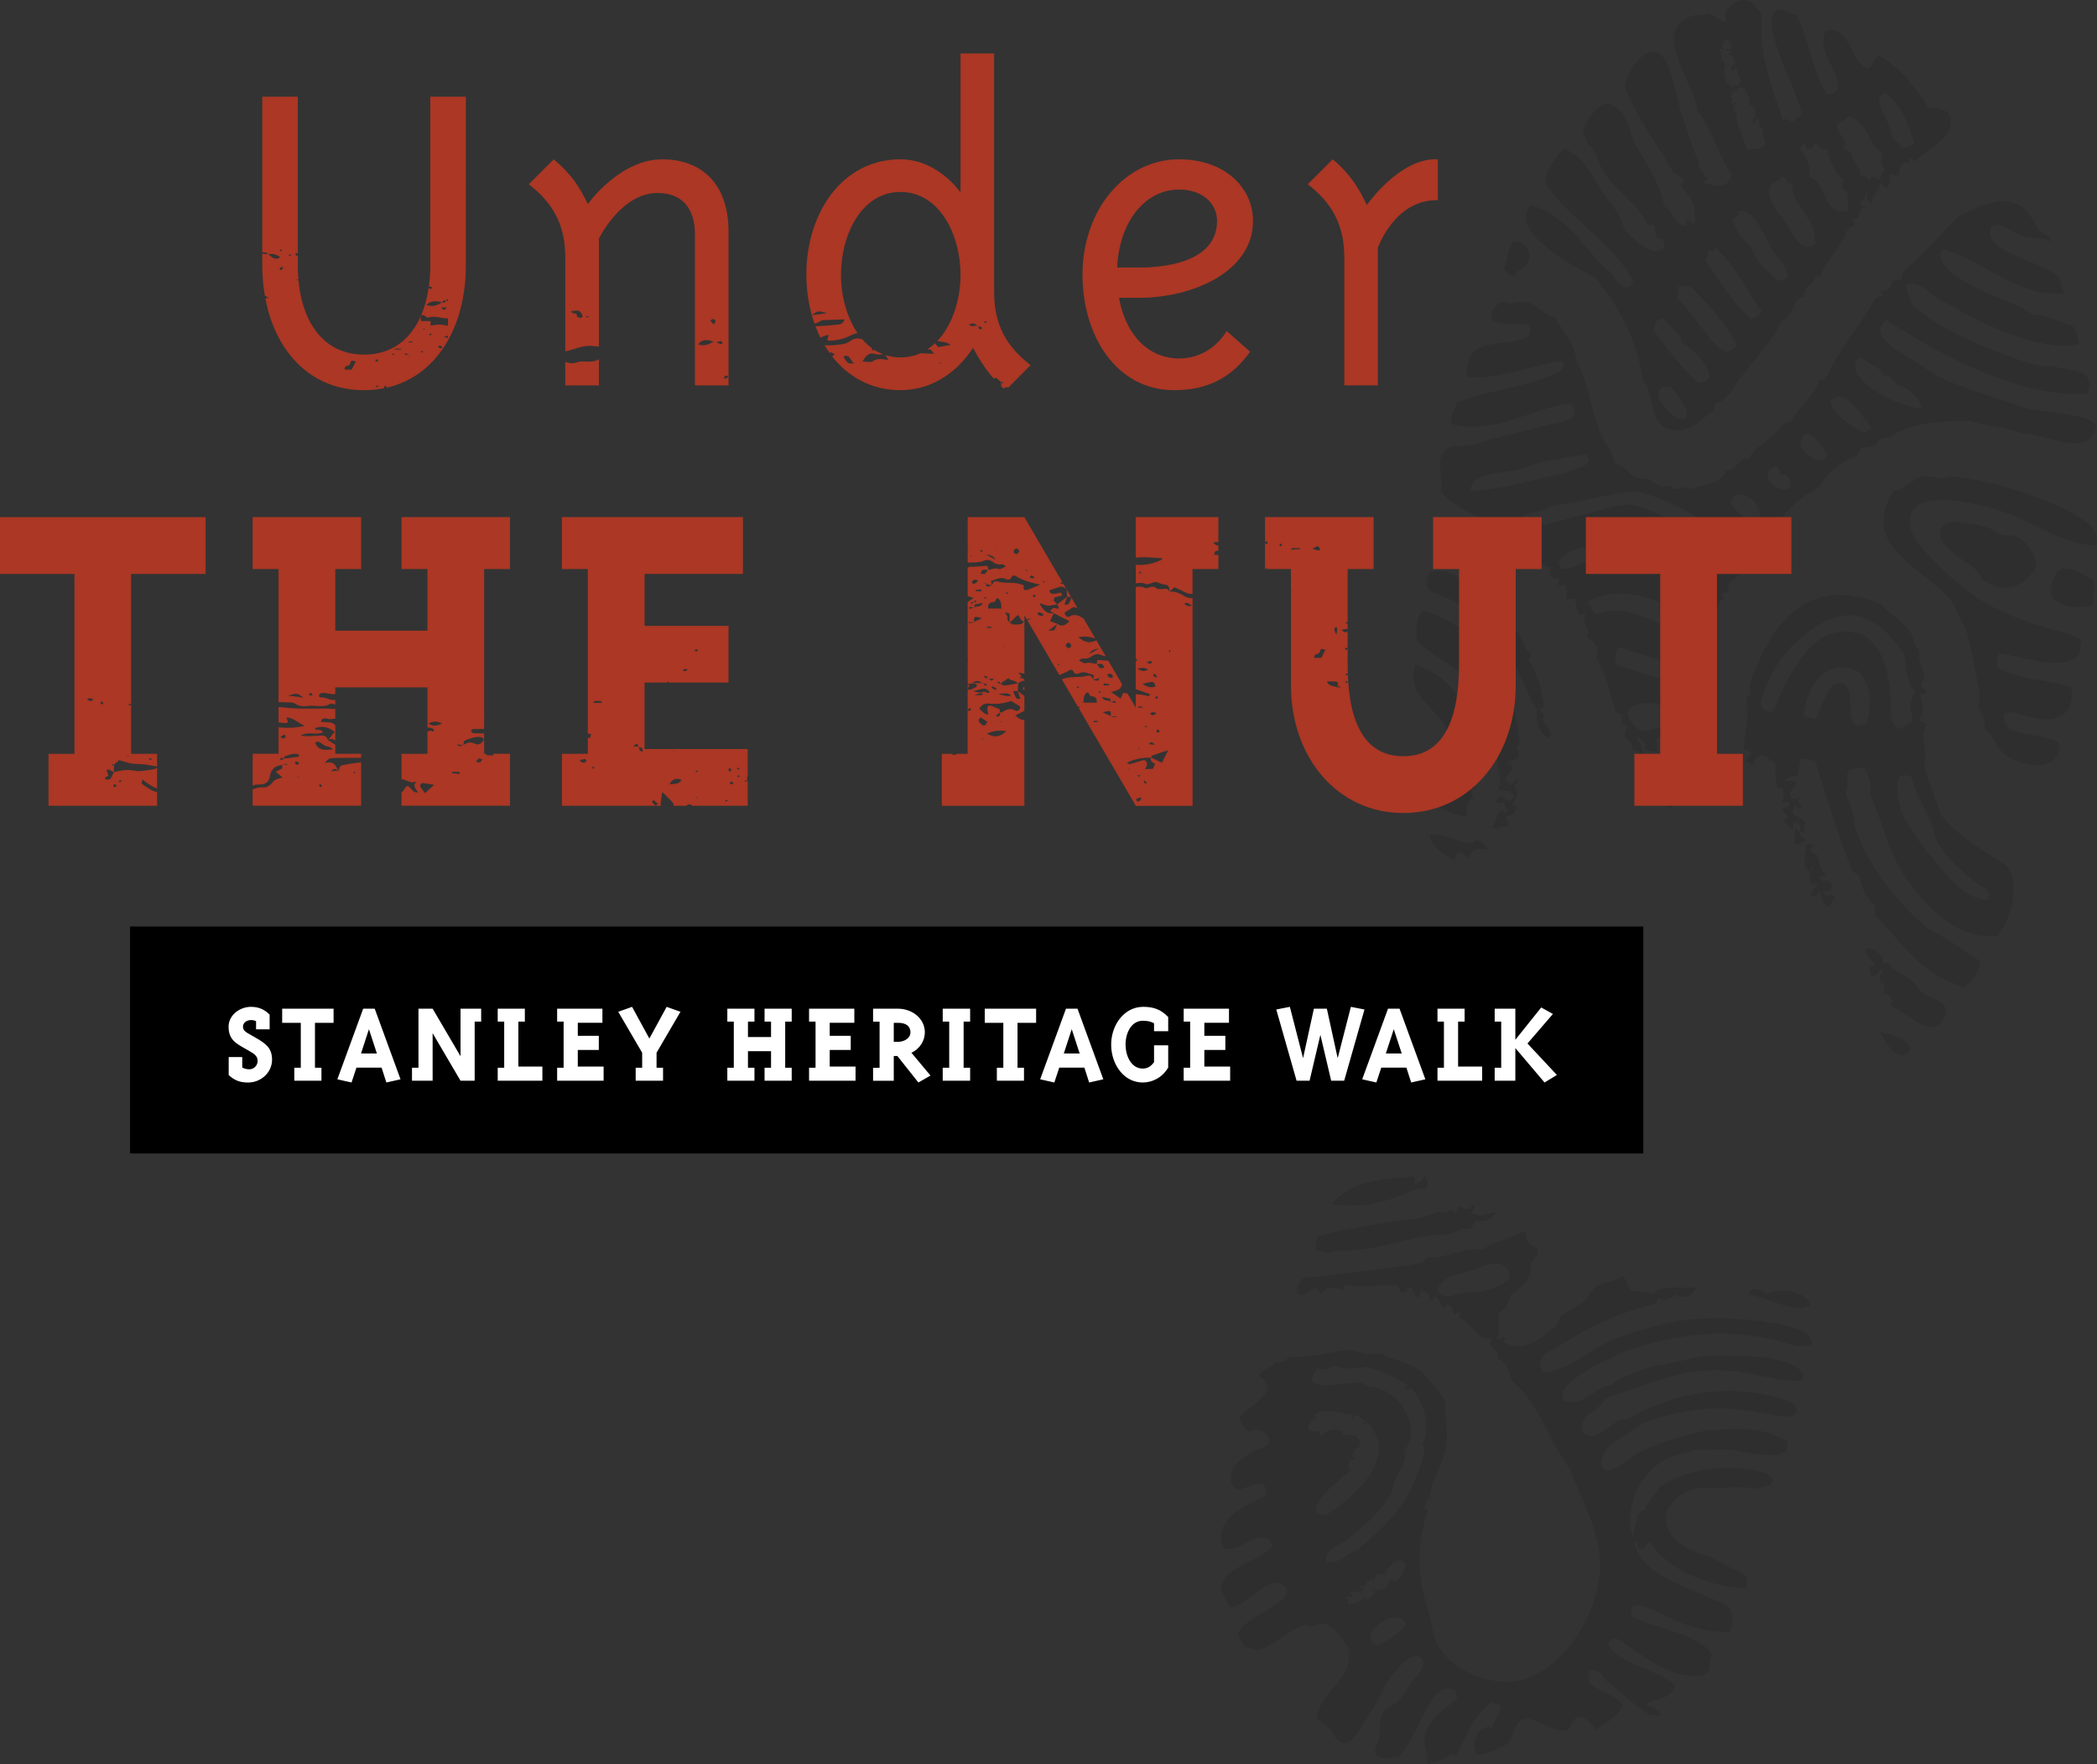 <?xml version="1.0" encoding="utf-8"?>
<!DOCTYPE svg PUBLIC "-//W3C//DTD SVG 1.1//EN" "http://www.w3.org/Graphics/SVG/1.1/DTD/svg11.dtd">
<svg version="1.1" id="Layer_1" xmlns="http://www.w3.org/2000/svg" xmlns:xlink="http://www.w3.org/1999/xlink" x="0px" y="0px"
	 viewBox="0 0 157.126 132.198" enable-background="new 0 0 157.126 132.198"
	 xml:space="preserve">
<rect x="0" y="0" width="157.126" height="132.198" fill="#333333" stroke="none"/>
<g opacity="0.1">
	<path fill-rule="evenodd" clip-rule="evenodd" d="M113.553,20.756c-0.523-0.06-0.603-0.377-0.852-0.596
		c0.251-0.891,0.289-1.405,0.638-2.034c1.08-0.074,1.434,0.801,1.158,1.505C114.313,20.104,113.53,20.22,113.553,20.756
		L113.553,20.756z"/>
	<path fill-rule="evenodd" clip-rule="evenodd" d="M157.052,40.866c-2.465-0.029-4.241-1.559-6.869-2.484
		c-2.225-0.783-7.137-1.943-7.098,0.764c0.019,1.229,1.439,2.477,2.609,3.64c2.261,2.249,4.77,3.567,8.88,4.584
		c0.487,0.121,0.931,0.294,1.412,0.563c-0.19,0.425,0.011,1.004-0.345,1.285c-1.319,0.979-3.711,0.101-5.81-0.27
		c-0.286,0.385-0.147,0.632-0.19,1.052c1.477,0.934,3.636,0.859,5.574,1.493c0.188,1.814-0.725,2.6-2.388,2.393
		c-0.93-0.115-1.952-0.705-2.641-0.432c-0.32,2.002,2.639,1.268,4.097,2.2c0.23,2.063-2.314,2.037-3.936,0.968
		c-0.844-0.558-0.973-1.672-1.667-2.01c0.182-0.709-0.247-1.064-0.404-1.578c-0.065-0.276,0.096-0.683,0.081-0.989
		c-0.298-1.688-0.648-3.345-1.057-4.97c-0.378-0.555-0.692-1.146-0.896-1.802c-1.825-2.55-7.26-4.219-4.529-8.474
		c0.788-0.068,1.377-0.994,2.322-1.124c0.288-0.039,0.778,0.141,1.247,0.15c0.351,0.008,0.674-0.139,0.949-0.113
		c3.008,0.279,7.327,1.729,9.465,3.088C156.505,39.211,157.389,39.916,157.052,40.866L157.052,40.866z"/>
	<path fill-rule="evenodd" clip-rule="evenodd" d="M152.59,42.427c-0.688,1.266-2.076,2.282-3.958,1.054
		c-0.21-0.138-0.322-0.54-0.611-0.807c-0.835-0.773-3.132-1.797-2.574-3.08c0.347-0.797,2.069-0.405,3.253-0.139
		c0.612,0.138,0.866,0.495,1.304,0.625c0.366,0.108,0.672-0.025,0.903,0.058C151.98,40.523,152.438,41.497,152.59,42.427
		L152.59,42.427z"/>
	<path fill-rule="evenodd" clip-rule="evenodd" d="M156.814,43.468c0.214,0.504,0.063,1.219-0.054,1.915
		c-0.93,0.184-2.438,0.212-3.024-0.719c-0.224-0.756,0.169-1.852,0.832-2.074C155.617,42.628,156.024,42.985,156.814,43.468
		L156.814,43.468z"/>
	<path fill-rule="evenodd" clip-rule="evenodd" d="M115.355,53.126c0.061,0.279,0.549,0.312,0.244,0.802
		c0.203,0.462,0.725,0.741,0.536,1.43c-0.897-0.4-1.03-1.241-0.976-2.191c-1.066-1.695-1.614-3.898-2.858-5.452
		c-0.186-0.232-0.595-0.377-0.913-0.704c-0.381-0.392-0.663-0.927-1.057-1.202c-0.429-0.301-1.321-0.692-1.771-0.934
		c-1.042-0.561-2.071-0.409-1.496-1.964c1.638-0.59,2.796,0.948,4.087,1.555c0.055,0.307,0.368,0.464,0.439,0.761
		c0.949,0.346,1.204,1.093,1.542,1.791c1.083,0.342,0.819,1.46,1.581,1.986c-0.046,0.172-0.092,0.343-0.138,0.515
		c0.662,0.945,0.896,2.141,1.128,3.335C115.661,53.071,115.456,53.01,115.355,53.126L115.355,53.126z"/>
	<path fill-rule="evenodd" clip-rule="evenodd" d="M113.79,56.566c-0.06,0.601-1.015,0.203-0.853,0.782
		c0.195,0.089,0.057-0.403,0.325-0.188c-0.248,0.272-0.003,0.228,0.166,0.411c-0.288,0.13-0.392,0.577-0.659,0.743
		c-0.003,0.268,0.419,0.29,0.291,0.629c0.203-0.192,0.396-0.402,0.612-0.571c0.187,0.134-0.092,0.494-0.223,0.492
		c0.057,0.257,0.273,0.421,0.268,0.715c-0.149,0.16-0.166,0.55-0.418,0.531c0.037,0.329,0.312,0.247,0.445,0.395
		c-0.262,0.217-0.368,0.701-0.807,0.611c-0.243,0.43,0.23,0.446,0.051,0.84c-0.563-0.263-0.608,0.37-1.207,0.045
		c0.348-0.421,0.272-0.796,0.602-1.217c0.271-0.01,0.284-0.007,0.515,0.138c0.19-0.4-0.271-0.423-0.159-0.778
		c-0.3-0.023-0.36,0.174-0.623-0.075c0.164-0.82,0.672,0.008,1.035-0.09c0.183,0.024,0.122-0.374,0.349-0.274
		c-0.271-0.493-0.561-0.427-1.154-0.492c-0.011-0.06-0.125-0.388,0.092-0.344c-0.271-2.671-0.805-5.188-1.986-7.332
		c-0.899-1.486-3.057-2.246-4.29-3.539c0-0.699-0.195-1.772,0.512-2.252c4.866,1.595,6.777,5.503,7.175,9.917
		c-0.011,0.189-0.119,0.212-0.178,0.32C113.543,56.274,113.918,56.275,113.79,56.566L113.79,56.566z"/>
	<path fill-rule="evenodd" clip-rule="evenodd" d="M106.045,49.805c3.486,1.2,4.23,3.983,4.663,6.946
		c-0.072,0.169-0.233,0.183-0.35,0.274c0.471,0.491-0.323,1.436,0.204,1.984c-0.077,0.192-0.282,0.136-0.366-0.006
		c0.006,0.311,0.088,0.577,0.245,0.801c-0.508,0.055-0.727,0.965-0.453,1.349c-1.049,0.116-4.021-1.298-3.228-2.702
		c2.498,0.556,2.438-2.188,1.594-3.893C107.544,52.92,105.354,52.168,106.045,49.805L106.045,49.805z"/>
	<path fill-rule="evenodd" clip-rule="evenodd" d="M125.234,58.438c-0.072,0.169-0.276,0.106-0.349,0.274
		c0.001,0.309,0.147,0.085,0.405,0.2c-0.031,0.335,0.004,0.527-0.332,0.555c0.051,0.357,0.337,0.578,0.284,0.995
		c-0.437,0.123-0.349-0.338-0.594-0.526c-0.156-0.021-0.234,0.095-0.264,0.297c-0.293-0.097-0.244-0.391-0.508-0.504
		c0.057-0.269,0.333-0.431,0.184-0.687c-0.267,0.124-0.42,0.444-0.823,0.331c-0.033-0.247-0.225-0.402-0.183-0.692
		C123.715,58.478,124.976,57.434,125.234,58.438L125.234,58.438z"/>
	<path fill-rule="evenodd" clip-rule="evenodd" d="M135.89,64.97c-0.19-0.037-0.241,0.167-0.286,0.383
		c-0.733-0.438-0.202-1.65-0.266-2.093c0.128-0.072,0.329-0.016,0.537,0.052c-0.036,0.23-0.13,0.36-0.349,0.273
		c0.188,0.157,0.249,0.388,0.616,0.441c0.241,0.489,0.163,1.163,0.708,1.477c-0.033,0.278-0.257,0.224-0.498,0.143
		c-0.086,0.218,0.314,0.155,0.166,0.411c0.32-0.256,0.77,0.083,0.812,0.401c-0.141,0.302-0.415,0.371-0.738,0.354
		c-0.034,0.165,0.267,0.136,0.188,0.326c0.359,0.004,0.467-0.277,0.708,0.098c-0.242,0.322-0.201,0.387-0.378,0.726
		c-0.575-0.175-0.621-0.655-0.713-1.109c-0.255,0.062-0.297,0.49-0.715,0.268c0.102-0.366,0.266-0.626,0.486-0.788
		c-0.146-0.265-0.194,0.085-0.452-0.029C135.625,65.817,135.458,65.401,135.89,64.97L135.89,64.97z"/>
	<path fill-rule="evenodd" clip-rule="evenodd" d="M110.626,62.887c0.343,0.213,0.785,0.368,0.806,0.767
		c-0.65-0.08-1.247-0.065-1.391,0.731c-0.263-0.163-0.257-0.48-0.788-0.487c-0.219-0.001-0.129,0.531-0.333,0.554
		c-0.812-0.497-1.65-0.979-1.799-1.86C108.076,62.135,110.041,63.757,110.626,62.887L110.626,62.887z"/>
	<path fill-rule="evenodd" clip-rule="evenodd" d="M141.3,73.588c-0.128-0.015-0.098,0.247-0.24,0.21
		c-0.44-0.489-0.106-0.762,0.064-1.269c-0.257,0.183-0.469,0.441-0.721,0.634c-0.29-0.099-0.305-0.356-0.291-0.629
		c0.035-0.234,0.238-0.174,0.412-0.166c-0.235-0.444-0.738-0.733-0.754-1.305c0.734-0.071,1.323,0.53,1.36,1.1
		c0.007,0.273,0.182-0.165,0.365,0.007c0.455,0.697,1.293,0.831,1.914,1.431c0.232,0.226,0.258,0.498,0.548,0.699
		c0.904,0.62,1.8,0.667,1.891,1.517c-0.734,2.626-3.093-0.059-4.189-0.479c0.038-0.414,0.161-0.219,0.263-0.297
		c-0.306-0.136-0.311-0.501-0.828-0.682C141.381,74.015,141.03,73.961,141.3,73.588L141.3,73.588z"/>
	<path fill-rule="evenodd" clip-rule="evenodd" d="M143.152,78.678c-0.139,0.187-0.508,0.381-0.651,0.377
		c-0.812-0.025-1.339-1.255-1.65-1.729C141.629,77.488,143.137,77.836,143.152,78.678L143.152,78.678z"/>
	<path fill-rule="evenodd" clip-rule="evenodd" d="M106.714,88.12c0.295,0.192,0.291,0.557,0.198,0.972
		c-0.208-0.025-0.357,0.049-0.623-0.074c-1.903,0.845-3.844,1.627-6.479,1.204c1.346-1.789,4.011-1.897,6.063-2.051
		c0.184,0.063,0.126,0.265,0.057,0.475C106.323,88.698,106.541,88.449,106.714,88.12L106.714,88.12z"/>
	<path fill-rule="evenodd" clip-rule="evenodd" d="M110.273,90.269c0.086,0.022,0.171,0.046,0.257,0.068
		c-0.03,0.282-0.235,0.262-0.246,0.577c0.847,0.38,1.181-0.129,1.853-0.055c-0.398,0.397-0.801,0.79-1.539,0.599
		c-0.163,0.178-0.249,0.489-0.441,0.617c-0.26-0.083-0.466,0.198-0.623-0.074c-0.568,0.625-1.592,0.454-2.551,0.603
		c-2.13,0.33-4.304,1.23-6.628,1.072c-0.237,0.134-0.57,0.1-0.801,0.245c-0.314-0.085-0.629-0.169-0.943-0.253
		c-0.11-0.331-0.017-0.712,0.19-1.052c2.207-0.59,4.604-0.963,6.954-1.261c0.656-0.084,1.394-0.281,1.99-0.569
		c0.434,0.101,0.684,0.163,0.973-0.199c0.114,0.079,0.182,0.185,0.297,0.264c0.202,0.016,0.124-0.454,0.31-0.469
		C109.582,90.565,110.241,90.841,110.273,90.269L110.273,90.269z"/>
	<path fill-rule="evenodd" clip-rule="evenodd" d="M135.64,97.801c-1.237,0.683-3.399-0.694-4.573-0.766
		c-0.021-0.715,0.92-0.445,1.401-0.085C133.135,96.412,135.479,96.752,135.64,97.801L135.64,97.801z"/>
	<path fill-rule="evenodd" clip-rule="evenodd" d="M124.234,29.592c-0.068,0.445,1.234,1.799,1.627,1.814
		c1.51,0.058-0.551-2.364-0.734-2.402C124.621,28.899,124.328,28.977,124.234,29.592L124.234,29.592z M123.886,24.72
		c0.968,1.397,2.036,2.737,3.356,3.932c2.102,0.005-0.343-2.649-1.306-3.015c0.261-0.749-1.669-1.622-1.026-1.653
		C124.263,23.699,124.008,24.094,123.886,24.72L123.886,24.72z M126.611,21.406c-0.307-0.027-0.514,0.115-0.841,0.051
		c-0.135,0.338,0.162,0.667-0.144,0.88c1.091,0.849,2.461,3.407,3.614,4.001c0.188,0.098,0.726-0.104,0.87-0.502
		C129.367,24.19,127.624,22.421,126.611,21.406L126.611,21.406z M128.164,18.698c-0.418,0.307-0.102,0.607-0.401,0.812
		c1.055,1.517,2.048,3.069,3.414,4.406c0.313-0.129,0.659-0.196,0.807-0.61c-1.215-1.644-1.977-3.507-3.493-4.796
		C128.537,18.913,128.26,19.005,128.164,18.698L128.164,18.698z M129.836,16.573c0.292,0.701,0.647,1.365,1.348,1.831
		c0.251,1.135,1.233,1.849,2.043,2.661c0.226-0.13,0.424-0.036,0.716-0.268c-0.075-0.924-0.614-1.3-0.981-1.825
		c-0.81-1.155-1.398-3.429-2.747-3.125C130.433,16.193,129.905,16.309,129.836,16.573L129.836,16.573z M132.658,13.929
		c-0.44,1.039,0.77,2.155,1.306,3.016c0.604,0.97,1.016,1.948,2.022,1.368c0.299-1.849-1.783-2.821-1.71-4.593
		c-0.518,0.159-0.313-0.416-0.788-0.487C133.396,13.629,132.824,13.536,132.658,13.929L132.658,13.929z M135.417,11.177
		c-0.064-0.181-0.199-0.32-0.228-0.521c-0.08,0.239-0.253,0.315-0.333,0.555c0.554,0.516,0.816,1.22,0.655,2.014
		c1.363,0.311,1.089,2.994,2.884,2.61c0.246-0.601-0.131-0.842,0.111-1.44c-0.434-0.069-0.636-0.558-0.331-0.823
		c-0.646-0.69-1.146-1.465-1.271-2.455c-0.379,0.321-0.678-0.366-1.007-0.361C135.879,11.139,135.643,11.148,135.417,11.177
		L135.417,11.177z M137.644,9.384c-0.014,0.66,0.925,1.075,0.444,1.773c0.34,0.021,0.381,0.214,0.662,0.27
		c-0.078,0.746,0.775,0.953,0.639,1.733c0.503-0.074,0.5,0.197,0.703,0.463c0.054-0.626,0.638-0.269,0.84-0.05
		c-0.135-0.507,0.06-0.463,0.316-0.834c-0.325-0.32-0.256-0.868-0.279-1.361c-0.997-0.513-0.955-2.251-2.496-2.69
		C138.299,9.096,137.829,8.993,137.644,9.384L137.644,9.384z M130.895,11.251c0.444-0.108,1.007-0.013,1.298-0.387
		c0.19-0.378-0.32-0.779-0.044-1.207c-0.539-0.029-0.131-0.984-0.611-0.807c0.177,0.149-0.149,0.417-0.395,0.445
		c0.544-0.434,0.469-1.559-0.084-1.4c0.291-0.651-0.318-0.783-0.302-1.276c-0.26-0.124-0.308,0.09-0.429-0.114
		c-0.18,0.105-0.203,0.484-0.543,0.313c0.01,0.271,0.006,0.284-0.139,0.515c0.417,0.069,0.107,0.108,0.08,0.389
		c0.184,0.171,0.359-0.267,0.366,0.007c-0.28,0.084-0.142,0.203-0.224,0.491c0.021,0.133,0.326,0.102,0.297,0.263
		C129.939,9,130.639,10.221,130.895,11.251L130.895,11.251z M141.237,6.946c-0.118,0.131-0.263,0.215-0.436,0.251
		c-0.096,1.24,0.904,1.847,0.94,3.009c0.063,0.375,0.722,0.405,0.696,0.83c0.387,0.001,0.754-0.033,0.995-0.284
		C143.033,9.325,142.387,7.704,141.237,6.946L141.237,6.946z M129.686,3.76c0.067-0.342,0.048-0.592-0.331-0.824
		c-0.037,0.103-0.08,0.196-0.217,0.126c-0.053,0.392-0.152,0.215,0.011,0.646c-0.151-0.033-0.262-0.09-0.32-0.178
		c-0.07,0.379,0.314,0.495,0.113,0.949c0.277,0.095,0.271,0.493,0.491,0.225c-0.489,0.478-0.084,0.92-0.133,1.525
		c0.378-0.025,0.221,0.26,0.469,0.31c0.132-0.189,0.458-0.041,0.605-0.205c-0.188-0.101-0.131-0.312,0.023-0.086
		c0.083-0.378-0.105-0.679-0.268-0.715c0.233-0.159,0.052-0.573-0.166-0.411c0.197,0.08-0.201,0.13-0.24,0.211
		c-0.076-0.079,0.143-0.686,0.286-0.383c-0.076-0.354-0.069-0.938-0.502-0.87c0.054-0.116,0.18-0.106,0.24-0.211
		c-0.2-0.161-0.549,0.029-0.515-0.138C129.47,3.658,129.441,3.592,129.686,3.76L129.686,3.76z M139.931,14.224
		c-0.223,0.266-0.088,0.867-0.596,0.852c0.036,0.515,0.312,0.159,0.423,0.48c-0.62-0.002-0.234,1.026-0.876,0.868
		c-0.125,0.217,0.124,0.219,0.079,0.389c-0.156,0.232-0.447,0.229-0.589,0.485c-0.478,1.364-1.475,2.173-2.018,3.411
		c-0.15-0.052-0.208,0.057-0.365-0.006c-0.12,0.776-0.929,0.669-0.779,1.537c-0.923-0.051-0.825,1.666-1.666,1.759
		c-1.04,2.141-2.847,3.594-3.838,5.404c-0.349,0.317-0.626,0.758-1.133,0.799c-0.054,0.201-0.107,0.4-0.161,0.601
		c-1.146,0.607-1.833,2.014-3.809,1.185c-1.087-0.989-0.642-2.545-1.534-3.535c-0.35-3.036-1.778-5.447-3.554-7.66
		c-1.093-0.565-2.592-1.358-3.622-2.257c-0.965-0.842-2.089-1.789-1.26-3.187c3.129,0.877,4.099,3.623,6.307,5.273
		c0.063,0.65,1.053,1.381,1.435,0.477c-1.428-2.896-4.817-4.66-6.572-7.367c-0.003-1.195,0.813-1.893,1.335-2.583
		c1.557,0.494,2.193,2.146,2.98,3.28c0.399,0.575,0.88,1.141,1.198,1.699c0.238,0.417,0.265,0.914,0.582,1.259
		c0.479,0.521,2.1,2.096,2.823,1.124c0.016-0.371-0.114-0.658-0.634-0.721c0.076-0.358-0.148-0.542-0.136-0.864
		c-0.109-0.2-0.237,0.012-0.515-0.138c-0.813-1.693-2.675-2.667-3.522-4.344c-0.292-0.577-0.304-1.261-0.941-1.631
		c-0.042-0.386-0.306-0.645-0.37-1.018c0.405-1.055,0.994-1.793,1.843-2.079c1.539,0.561,1.546,2.007,2.101,3.136
		c0.882,1.447,1.795,2.877,2.161,4.622c0.754,0.362,0.528,1.29,1.634,1.449c0.288-0.16-0.173-0.144,0.029-0.452
		c0.382-0.003,0.286,0.27,0.555,0.332c0.336-1.237-0.243-2.048-0.986-2.837c0-0.293,0.206-0.229,0.286-0.383
		c-0.153-0.25-0.385-0.454-0.766-0.572c-1.275-2.188-2.859-4.195-3.742-6.609c0.384-1.271,1.388-2.795,2.41-2.478
		c1.115,0.345,1.336,3.021,1.881,4.639c0.488,1.447,0.792,2.494,1.316,3.661c-0.03,0.114-0.062,0.229-0.092,0.343
		c0.482,0.108,0.235,0.638,0.72,0.744c0,0.294-0.206,0.229-0.286,0.383c0.873,0.204,1.722,0.62,2.099-0.632
		c-1.063-1.465-1.426-3.332-2.59-4.737c-0.041-1.921-3.581-5.899-0.483-7.113c0.422-0.166,0.786,0.062,1.253-0.216
		c0.668,0.189,0.848,0.551,1.389,0.647c0.022-0.304-0.129-0.506,0.058-0.903c0.329-0.369,0.855-0.813,1.391-0.73
		c0.613,0.094,0.745,0.649,1.211,0.968c-0.285,2.881,0.764,5.591,1.608,8.059c0.202-0.259,0.43,0.004,0.709,0.098
		c0.241-0.168,0.457-0.38,0.697-0.548c-0.485-2.154-2.088-4.588-2.272-6.949c-0.037-0.48,0.172-0.609,0.425-0.897
		c0.616-0.123,0.799,0.213,1.457,0.391c0.939,1.873,1.164,4.159,2.269,5.938c0.379,0.028,0.612-0.194,0.847-0.416
		c0.032-1.623-1.635-2.619-0.938-4.388c2.022-0.238,1.616,2.131,3.096,2.852c0.454-0.049,0.503-0.802,0.898-0.953
		c1.729,1.03,2.783,2.452,3.724,3.938c0.758-0.062,1.525,0.159,1.646,0.717c0.34,1.585-2.021,2.495-2.617,3.25
		c-0.281-0.03-0.303-0.212-0.469-0.309c-0.136,0.223,0.062,0.254-0.029,0.451c-0.208-0.025-0.382,0.009-0.561,0.034
		c-0.076,0.285-0.152,0.571-0.229,0.856c-0.142,0.089-0.396-0.015-0.623-0.074c-0.038,0.312-0.021,0.592-0.166,0.966
		c-0.3,0.175-0.338-0.173-0.578-0.247c-0.141,0.636-0.551,0.803-0.671,1.475C139.792,15.077,139.855,14.654,139.931,14.224
		L139.931,14.224z"/>
	<path fill-rule="evenodd" clip-rule="evenodd" d="M121.376,48.491c-0.441,0.282-0.395,1.012-0.174,1.332
		c1.768,0.645,2.913,0.883,3.961,1.337c0.225-0.155,0.489-0.24,0.55-0.681C124.729,49.232,123.284,49.262,121.376,48.491
		L121.376,48.491z M118.869,45.154c0.407,0.047,0.286,0.669,0.697,0.83c0.302,0.118,0.496-0.142,0.972-0.199
		c2.089-0.253,4.215,1.325,5.676,1.797c0.187-0.179,0.378-0.35,0.527-0.595C125.296,44.802,121.027,43.698,118.869,45.154
		L118.869,45.154z M120.275,40.937c-1.248-0.165-2.825,0.106-3.552,1.253c0.105,0.108,0.236,0.202,0.165,0.412
		c0.818,0.08,1.379-0.289,1.99-0.568c-0.103,0.394,0.277-0.062,0.515,0.138c1.015-0.268,1.844-0.638,2.894-0.512
		c1.976,0.238,3.521,2.314,5.337,2.717c0.201-0.154,0.335-0.424,0.401-0.812C126.195,41.592,122.828,39.843,120.275,40.937
		L120.275,40.937z M122.67,36.8c-2.248,0.206-4.255,0.831-6.456,1.118c-0.635,0.719-2.398,0.09-2.415,1.467
		c1.932,0.195,3.136-0.446,5.01-0.863c0.865-0.192,2.389-0.752,3.22-0.699c1.299,0.083,2.833,1.013,3.783,1.656
		c0.926,0.628,3.368,3.122,4.023,1.446C127.897,39.004,125.604,37.643,122.67,36.8L122.67,36.8z M116.121,34.493
		c-0.781,0.095-1.663,0.564-2.683,0.752c-1.53,0.28-3.183,0.242-3.256,1.517c2.59-0.075,4.741-0.91,7.149-1.301
		c0.488-0.408,1.268-0.314,1.693-0.833c0.066-0.256-0.146-0.351-0.12-0.583C117.986,34.146,116.897,34.399,116.121,34.493
		L116.121,34.493z M129.696,37.672c0.266,0.619,0.902,1.024,1.548,1.425C133.096,38.733,130.275,35.801,129.696,37.672
		L129.696,37.672z M134.129,36.562c0.139-0.478-0.194-1.254-0.673-0.915c0.027-0.331-0.225-0.499-0.354-0.738
		C131.552,35.376,133.124,37.128,134.129,36.562L134.129,36.562z M134.894,33.366c0.405,0.643,1.434,1.721,2.012,0.723
		C136.617,33.452,135.073,31.319,134.894,33.366L134.894,33.366z M139.75,31.359c-0.535-0.565-1.732-2.437-2.605-1.249
		c0.357,1.073,1.422,1.739,2.587,2.347c0.149-0.076,0.126-0.451,0.435-0.251c0.114-0.331-0.296-0.36-0.182-0.691
		c-0.231-0.216-0.436,0.225-0.452-0.029C139.634,31.493,139.691,31.426,139.75,31.359L139.75,31.359z M139.2,26.894
		c-1.108,1.513,3.036,3.692,4.805,3.677c-0.145-0.776-1.17-1.688-1.845-1.689c-0.317-0.343-0.413-0.797-1.086-0.75
		c-0.156-0.754-1.023-0.747-1.57-1.34C139.449,26.905,139.289,26.838,139.2,26.894L139.2,26.894z M153.688,18.094
		c-0.717-0.374-1.35-0.153-2.104-0.38c-0.879-0.264-1.543-1.189-2.377-0.729c-0.831,1.969,4.017,2.561,5.039,3.831
		c0.354,0.441,0.021,0.764,0.519,1.149c-3.438,0.454-6.26-2.557-9.225-3.299c-0.025,0.124-0.051,0.247-0.154,0.234
		c-0.081,1.185,1.279,1.928,2.604,2.628c1.484,0.785,3.235,1.248,4.4,2.098c0.832-0.189,1.938,0.585,2.916,0.781
		c0.167,0.412,0.581,1.064,0.449,1.407c-3.116,0.577-7.57-1.714-10.557-3.472c-0.92-0.542-1.52-1.441-2.417-0.924
		c0.162,0.486,0.312,0.979,0.535,1.431c1.845,1.664,4.657,2.95,7.405,3.914c0.736,0.258,2.209,0.855,2.961,0.609
		c1.217,0.539,3.407,0.024,2.742,2.113c-5.03,0.362-10.915-2.798-15.065-5.507c-1.457,1.014,0.739,2.282,1.952,3.004
		c0.751,0.446,1.524,1.027,2.046,1.283c1.679,0.824,3.946,1.416,5.691,2.076c1.311,0.496,2.432,0.476,3.413,0.639
		c1.022,0.17,2.075,0.274,2.612,0.884c-0.346,2.642-4.053,0.543-5.587,0.616c-1.247-0.518-2.736-0.534-3.796-0.925
		c-2.143-0.051-4.569,0.101-6.223,1.273c-0.318-0.177-0.327,0.188-0.646,0.011c-0.178,0.738-0.85,0.62-1.391,0.73
		c-0.03,0.281-0.235,0.261-0.246,0.577c-1.329,0.47-2.16,1.187-2.947,2.426c-2.337,1.059-3.746,3.723-5.628,5.568
		c0.028,0.701-0.547,1.264-1.036,1.469c-0.164,0.359,0.1,0.997-0.487,0.788c-0.146,0.254,0.063,0.301,0.057,0.475
		c-0.446,0.195-0.402,0.661-0.688,1.194c-0.133,0.248-0.111-0.054-0.326,0.188c-0.325,0.366-0.35,1.06-0.563,1.412
		c-0.105,0.174-0.271,0.071-0.349,0.273c-0.087,0.229,0.076,0.43,0.011,0.646c-0.064,0.213-0.409,0.332-0.504,0.509
		c-0.159,0.298,0.139,0.751-0.292,0.749c0.703,0.359-0.236,0.704-0.064,1.269c0.137,0.453-0.213,0.266-0.464,0.703
		c-0.415,0.719,0.234,1.209-0.123,2.173c-0.301-1.4-3.551-1.797-3.802-0.56c-0.071,0.351,0.507,1.092,0.862,1.242
		c0.733,0.311,1.926-0.456,2.613-0.495c0.186,0.367-0.017,0.481-0.332,0.555c-0.077,0.334,0.257,0.431,0.268,0.715
		c-0.219,0.25-0.416,0.536-0.784,0.525c-0.145-0.206,0.203-0.697,0.059-0.903c-0.269-0.046-0.291,0.333-0.544,0.313
		c-0.071,0.355,0.206,0.51,0.027,0.927c-0.268,0.038-0.617-0.064-0.966-0.167c0.231-0.641-0.189-0.66-0.651-1.002
		c0.339,0.508,0.648,0.965,0.536,1.431c-0.432-0.168-0.256-0.485-0.748-0.293c0.065-0.521-0.261-0.815-0.628-1.087
		c0.153-0.445,0.113-0.456,0.207-0.771c0.064-0.183-0.294-0.12-0.406-0.201c0.169-0.338-0.058-0.449,0.013-0.731
		c-0.144-0.038-0.286-0.076-0.429-0.114c-0.444-1.387-0.727-2.866-1.481-4.073c0.328-0.842-0.188-1.196-0.685-1.562
		c0.386-0.839-0.542-1.015-0.102-1.682c-0.15-0.273-0.23,0.132-0.537-0.052c-0.131-0.335-0.16-0.729-0.262-1.081
		c-0.302-0.146-0.407,0.048-0.709-0.098c0.188-0.423,0.111-0.693-0.026-0.927c-0.246-0.132-0.292,0.08-0.538-0.053
		c0.038-0.143,0.076-0.285,0.114-0.428c-0.199-0.054-0.399-0.107-0.6-0.161c-0.054-0.234-0.229-0.399-0.073-0.755
		c-1.199-0.347-1.929-0.964-2.382-1.741c-1.127-0.558-2.17-1.163-2.874-1.965c-1.186-0.547-2.321-1.124-2.959-1.987
		c0.208-1.393-0.478-2.291,0.375-3.115c0.413-0.4,1.182-0.216,1.922-0.313c0.301-0.039,0.799-0.303,1.212-0.41
		c1.229-0.321,3.272-0.791,4.433-1.109c0.987-0.271,2.761-0.309,1.814-1.628c-3.045,0.334-5.504,2.35-8.961,1.551
		c-0.09-0.653,0.199-1.022,0.437-1.63c2.563-1.022,5.348-1.089,7.813-2.408c0.147-0.312,0.167-0.398,0.098-0.71
		c-2.413,0.302-4.705,1.471-7.212,1.192c0.036-1.225,0.187-1.833,1.049-2.2c1.375-0.584,4.42-0.147,3.582-1.705
		c-0.988-0.048-1.73-0.01-2.688-0.261c-0.273-0.539,0.093-1.233,0.757-1.451c0.053-0.018,0.408,0.145,0.515,0.138
		c0.18-0.011,0.941-0.213,1.314-0.107c0.849,0.24,1.389,1.094,2.092,1.112c0.53,1.096,1.535,1.916,1.603,3.278
		c1.188,2.068,1.075,4.888,2.6,6.762c0.141,0.28,0.201,0.607,0.308,0.909c0.704,0.168,0.885,0.787,1.726,1.105
		c0.216,0.082,0.549,0.031,0.794,0.121c0.405,0.148,0.688,0.477,0.874,0.51c0.368,0.065,0.705-0.274,1.053,0.19
		c0.462,0.112,0.774-0.353,1.183,0.041c0.899-0.451,2.182-0.24,2.672-1.397c0.758,0.016,0.916-1.008,1.717-0.919
		c0.646-1.141,1.796-1.408,2.496-2.455c0.142-0.215,0.366-0.286,0.629-0.291c0.679-1.192,1.609-1.798,2.073-2.937
		c0.056-0.28,0.362-0.127,0.521-0.229c0.928-2.153,2.517-3.836,3.741-6.073c0.223,0.009,0.271-0.283,0.583-0.119
		c0.008-0.174-0.203-0.221-0.056-0.475c0.377-0.016,0.707-0.113,0.744-0.72c0.233-0.014,0.399-0.145,0.668-0.097
		c0.054-0.2,0.107-0.399,0.161-0.6c1.457-1.243,2.754-2.764,4.14-4.129c1.329-0.686,3.181-1.707,4.706-0.761
		c0.62,0.384,0.926,1.148,1.348,1.831C153.109,17.559,153.694,17.656,153.688,18.094L153.688,18.094z"/>
	<path fill-rule="evenodd" clip-rule="evenodd" d="M148.228,66.254c-1.181-0.902-2.431-1.977-3.089-3.218
		c-0.224-0.42-0.219-0.897-0.388-1.298c-0.506-1.193-1.218-2.213-1.534-3.535c-1.694-0.645-0.886,1.613-0.837,2.44
		c0.648,1.372,1.567,2.672,2.625,3.919c0.98,1.158,2.092,2.679,3.913,2.887C149.356,66.725,148.596,66.536,148.228,66.254
		L148.228,66.254z M139.259,50.342c-2.149-1.16-3.906,0.72-4.104,3.312c0.286,0.077,0.571,0.153,0.858,0.23
		c0.588-0.978,0.936-2.888,1.918-2.703c1.125,0.212,0.441,2.144,0.939,3.009c0.302,0.432,0.733,0.02,1.013-0.005
		C140.286,52.551,140.15,51.229,139.259,50.342L139.259,50.342z M142.662,48.957c-1.019-1.27-1.987-2.781-4.108-2.847
		c-1.536-0.048-3.188,1.266-4.17,2.19c-1.048,0.987-2.079,2.747-2.486,4.479c0.141,0.299,0.472,0.648,0.959,0.533
		c1.267-3.037,3.188-7.105,6.771-5.721c1.589,1.047,1.835,2.724,2.013,4.49c0.084,0.836-0.208,2.013,0.604,2.551
		c0.402-0.14,0.744-0.385,1.086-0.627c-0.132-0.573-0.358-1.628,0.21-2.149C142.797,51.149,142.866,49.975,142.662,48.957
		L142.662,48.957z M134.858,62.304c0.107-0.376-0.032-0.609-0.354-0.737c-0.29,0.05,0.06,0.491-0.247,0.576
		c-0.233-0.179-0.372-0.412-0.57-0.612c0-0.25,0.216-0.127,0.263-0.297c-0.025-0.25-0.334-0.339-0.398-0.566
		c0.102-0.282,0.446-0.146,0.565-0.399c-0.06-0.307-0.543-0.03-0.577-0.247c0.187-0.397,0.036-0.6,0.059-0.903
		c-0.121-0.25-0.37,0.027-0.491-0.224c-0.083-0.623-0.114-1.167-0.101-1.681c-0.261-0.236-0.589-0.433-0.938-0.618
		c-0.374,0.063-0.643,0.31-0.767,0.805c-0.078-0.197-0.375-0.267-0.531-0.418c0.128-0.195,0.325-0.273,0.417-0.531
		c-0.035-0.196-0.279-0.273-0.554-0.332c0.067-1.287,0.494-2.448,0.171-3.722c0.111-0.141,0.203-0.317,0.372-0.36
		c0.048-0.27-0.083-0.436-0.097-0.669c1.554-4.696,4.455-8.401,9.898-6.078c0.808,0.96,2.282,1.534,2.449,2.862
		c0.047,0.239,0.204,0.413,0.4,0.566c-0.165,0.845,0.271,1.341,0.374,2.03c-0.055,0.281-0.248,0.322-0.269,0.663
		c0.136,0.163,0.419,0.241,0.423,0.48c-0.063,0.185-0.267,0.127-0.476,0.057c0.138,0.675,0.341,1.399-0.053,1.915
		c-0.075,0.285,0.461,0.217,0.53,0.419c-0.589,1.058,0.169,1.793-0.182,3.076c0.306,1.272,0.879,2.392,1.231,3.638
		c1.12,1.527,3.007,2.612,4.781,3.762c1.288,1.027,0.63,3.961-0.521,5.374c-3.099,0.305-5.46-2.376-6.839-4.313
		c-1.406-1.974-1.851-4.563-2.715-6.333c0.242-0.63-0.15-1.371-0.397-1.944c-0.435-0.041-0.799,0.04-1.144,0.153
		c-0.432,0.669,0.092,0.877-0.265,1.675c0.191,0.831,0.693,1.483,0.625,2.465c1.028,3.03,2.987,5.523,5.469,7.714
		c1.462,0.727,2.646,1.613,3.942,2.435c-0.041,0.096-0.022,0.158,0.039,0.195c-0.256,0.854-0.642,1.482-1.214,1.787
		c-3.465-1.066-4.698-3.423-6.649-5.364c0.081-0.264-0.204-0.317-0.01-0.646c-0.566-0.64-1.046-1.329-1.147-2.237
		c-0.13-0.166-0.318-0.299-0.531-0.418c-1.115-2.665-1.93-5.505-2.831-8.294c-0.484,0.021-0.723-0.313-1.075-0.104
		c-0.188,0.495-0.054,0.805-0.259,1.31c-0.495-0.188-0.692,0.139-0.995,0.285c0.358,0.118,0.521-0.101,0.903,0.058
		c0.154,0.555-0.464,0.422-0.47,1.068c0.273,0.409,0.537,0.197,0.817,0.035c-0.368,0.513,0.074,0.462,0.027,0.927
		c-0.278-0.009-0.289-0.172-0.491-0.224c-0.046,0.172-0.092,0.343-0.138,0.515c0.175,0.357,0.808,0.451,0.977,0.813
		c-0.124,0.266-0.049,0.415-0.076,0.623C135.131,62.356,135.006,62.351,134.858,62.304c-0.113,0.38,0.354,0.424,0.463,0.676
		c-0.262,0.132-0.512,0.285-0.824,0.33c0.018-0.396-0.149-0.688,0.042-1.184C134.695,62.156,134.691,62.279,134.858,62.304
		L134.858,62.304z"/>
	<path fill-rule="evenodd" clip-rule="evenodd" d="M103.258,123.309c0.734-0.486,1.567-0.8,2.095-1.645
		C104.656,120.242,101.374,122.563,103.258,123.309L103.258,123.309z M103.978,118.907c0.012-0.369,0.067-0.405,0.333-0.555
		c-0.013,0.104,0.11,0.13,0.233,0.155c0.419-0.303,0.687-0.72,0.797-1.258c-0.5-0.848-1.477,0.2-1.585,0.771
		c-0.754-0.304-0.714,0.274-0.869,0.502c0.044-0.482-0.315,0.097-0.538-0.052c0.136,0.444-0.351,0.225-0.504,0.508
		c0.162,0.071,0.201-0.07,0.304-0.103c-0.023,0.086,0.042,0.121,0.04,0.195c-0.117,0.09-0.167,0.296-0.35,0.272
		c-0.116-0.352-0.358,0.122-0.623-0.074c-0.181,0.249,0.26,0.141,0.08,0.389c-0.188-0.099-0.629-0.02-0.412,0.166
		c0.245-0.252,0.032,0.359,0.165,0.412c0.34-0.172,0.878-0.009,1.173-0.605c0.148,0.646,0.717-0.41,0.755-0.074
		c0.196-0.264-0.472-0.617,0.075-0.622c-0.028,0.119-0.091,0.178-0.155,0.234C103.508,119.139,103.388,119.151,103.978,118.907
		L103.978,118.907z M102.357,106.434c-0.437-0.037-0.375-0.362-0.812-0.4c-0.201,0.107,0.046,0.297-0.263,0.297
		c0.03-0.114,0.061-0.229,0.092-0.343c-0.908-0.063-2.339-0.623-2.974,0.122c0.098,0.041,0.247,0.051,0.234,0.154
		c-0.444,0.061-0.555,0.507-0.682,0.829c0.408,0.182,0.476,0.155,0.88,0.145c0.056,0.137,0.072,0.296,0.166,0.411
		c0.377-0.528,0.991-0.7,1.664-0.382c-0.066,0.114-0.142,0.118-0.068,0.258c0.471-0.072,1.647,0,1.211,0.968
		c-0.467-0.065-0.196,0.396-0.504,0.508c-0.101,0.228,0.298,0.167,0.273,0.35c-0.123-0.004-0.196,0.078-0.365-0.006
		c-0.226,0.588-0.264,0.779,0.073,0.755c-0.8,0.74-3.057,2.286-2.617,3.25c0.229,0.062,0.457,0.123,0.687,0.184
		c2.03-1.316,5.629-4.344,3.066-6.988c-0.001,0.11-0.326,0.229-0.28,0.016C102.247,106.578,102.351,106.589,102.357,106.434
		L102.357,106.434z M109.602,96.889c0.575-0.098,1.26-0.058,1.705-0.187c0.431-0.125,1.71-0.573,1.824-0.981
		c0.102-0.358-0.269-0.883-0.736-1.024c-0.475-0.144-1.222,0.17-2.053,0.462c-1.217,0.425-2.423,0.48-2.632,1.591
		C108.372,97.433,108.684,97.045,109.602,96.889L109.602,96.889z M102.189,103.633c-0.32-0.048,0.833,0.496,0.663,0.271
		c1.838,0.279,3.787,2.783,2.372,4.862c0.219,0.833-0.34,1.346-0.591,1.862c-0.21,0.435-0.255,0.98-0.453,1.349
		c-0.69,1.285-2.348,2.75-3.418,3.495c-0.614,0.429-1.59,0.664-1.34,1.571c1.01,0.158,1.426-0.71,2.254-0.866
		c2.262-1.995,4.258-3.625,5.081-7.645c0.079-0.19-0.222-0.161-0.188-0.326c0.718-1.403-0.012-3.387-0.813-4.169
		c-0.247-0.135-0.184,0.268-0.475,0.057c0.033-0.151,0.091-0.262,0.178-0.319c-1.092-0.688-1.772-0.957-3.034-1.365
		c-0.722,0.089-1.379,0.292-2.367-0.082c-0.445,0.066-0.717,0.433-1.339,0.191C97.108,104.618,100.839,103.432,102.189,103.633
		L102.189,103.633z M115.106,93.494c0.354,0.52-0.316,0.886-0.453,1.349c-0.07,0.237,0.105,0.416,0.011,0.646
		c-0.271,0.66-0.842,1.154-1.402,1.462c-0.2,0.658-0.488,1.164-0.929,1.405c-0.103,0.587,0.071,1.129-0.14,1.893
		c0.105,0.334,0.318-0.19,0.561-0.033c-0.03,0.114-0.061,0.229-0.092,0.343c1.623,0.899,2.82-0.361,3.896-1.162
		c0.166-0.208,0.203-0.524,0.378-0.726c0.363-0.417,1.171-0.682,1.677-1.112c0.427-0.364,0.614-0.896,0.945-1.126
		c0.591-0.411,1.432-0.333,1.973-0.85c0.405,0.273,0.36,0.808,0.714,1.11c0.543,0.104,1.021,0.095,1.59,0.242
		c0.769-0.806,2.567-0.266,3.259-0.505c-0.149,0.688-1.202,1.022-1.43,0.536c-0.352,0.213-0.876,0.705-1.361,0.278
		c-0.202-0.016-0.124,0.454-0.31,0.468c-2.258,0.512-4.638,1.542-6.744,2.88c-1.021,0.648-2.422,1.041-1.609,2.233
		c1.752-0.125,3.074-1.349,4.514-2.099c1.423-0.741,3.128-1.195,4.742-1.578c2.208-0.524,6.015-0.485,8.696,0.125
		c0.896,0.204,2.146,0.551,2.193,1.414c-0.797,0.511-1.969-0.131-2.857-0.306c-1.557-0.306-3.267-0.545-4.751-0.445
		c-2.526,0.167-4.793,0.699-6.829,1.478c-0.52,0.409-1.473,0.65-2.347,1.21c-0.793,0.508-2.374,1.433-1.826,2.358
		c1.637,0.408,2.201-1.041,3.529-1.167c0.72-0.804,1.887-0.834,2.758-1.375c1.507-0.193,2.882-0.615,4.363-0.853
		c1.913-0.004,4.429-0.095,6.192,0.557c1.239,0.458,1.662,1.453,0.107,1.314c-1.382-0.122-3.507-0.755-5.393-0.802
		c-3.107-0.075-6.176,1.438-8.475,2.141c-0.325,0.957-1.634,1.019-1.736,2.016c-0.043,0.43,0.168,0.687,0.525,0.785
		c0.913,0.249,1.957-1.473,2.906-1.243c2.114-1.325,5.319-2.344,8.647-2.094c0.844,0.063,4.206,0.507,4.023,1.445
		c-0.14,0.724-1.548,0.377-2.264,0.221c-3.601-0.788-6.427-0.298-9.184,0.663c-0.545,0.439-1.894,1.176-2.593,1.786
		c-0.399,0.35-0.992,1.434-0.287,1.762c0.583,0.272,1.845-0.959,2.453-1.272c1.614-0.83,3.327-1.26,5.046-1.681
		c1.765-0.112,4.286-0.389,6.123,0.813c0.432,1.796-3.193,0.718-4.575,0.612c-0.905-0.069-1.723,0.096-2.304,0.025
		c-0.531,0.287-1.1,0.263-1.688,0.467c-2.147,0.746-3.869,3.749-2.947,6.195c-0.061-0.651,0.218-1.05,0.288-1.761
		c0.194-0.084,0.228-0.443,0.544-0.314c0.225-0.866,0.804-1.118,1.129-1.812c1.675-1.137,4.379-1.727,6.954-1.261
		c0.483,0.088,1.413,0.231,1.537,0.779c-0.158,0.563-0.771,0.338-1.088,0.628c-1.629-0.271-2.904,0.072-4.477-0.097
		c-0.986,0.257-1.848,0.732-2.397,1.747c-0.439,2.115,1.738,3.064,3.473,3.503c0.803,0.639,1.65,0.807,2.474,1.398
		c-0.023,0.304,0.128,0.506-0.059,0.903c-2.764-0.1-5.954-1.498-7.154-3.479c-0.273,0.111-0.367,0.537-0.698,0.548
		c-0.355-0.084-0.178-0.477-0.485-0.589c0.511,2.799,4.629,3.472,7.131,4.942c0.224,0.499,0.404,1.022,0.054,1.853
		c-1.191,0.039-2.46-0.184-3.841-0.753c-1.157-0.478-4.103-2.323-3.481-0.382c1.932,0.942,4.855,1.208,5.96,2.792
		c-0.27,0.755,0.047,1.134-0.499,1.52c-2.271,0.6-4.342-1.224-5.927-2.231c-0.381-0.241-0.906-0.813-1.355-0.087
		c0.541,1.492,3.71,1.922,5.051,3.099c-0.304,1.21-1.688,1.009-2.22,1.428c0.349,0.305,1.114,0.371,1.147,0.858
		c-0.262,0.007-0.555-0.042-0.816-0.035c-1.355-0.764-2.199-1.823-3.423-2.663c-0.063-0.399-0.578-0.754-1.107-0.664
		c-0.146,0.302,0.047,0.407-0.099,0.709c0.432,0.911,2.233,1.03,2.594,1.98c-0.541,0.821-1.286,1.287-2.032,1.754
		c-0.462-0.714-1.423-1.686-2.001-0.077c-1.09,0.571-2.418-0.962-3.391-0.724c-0.71,0.173-0.708,1.224-1.236,1.873
		c-0.772,0.252-1.338,0.862-2.317,0.758c-0.398-0.796,0.015-2.276,1.175-1.982c0.139-0.625,0.633-1.069,0.608-1.583
		c0.001-0.218-0.531-0.128-0.554-0.332c-1.272,0.684-1.959,2.381-2.716,3.958c-0.143-0.038-0.285-0.076-0.428-0.114
		c-0.438,0.54-1.161,0.585-1.78,0.81c0.109-0.729-0.299-1.367-0.18-2.069c0.229-1.355,1.612-2.142,2.416-2.845
		c-0.035-0.197-0.084-0.387-0.119-0.584c-0.738-0.514-1.473,0.188-1.888,0.873c-0.757,1.25-1.604,3.391-2.396,4.137
		c-0.431-0.122-1.043,0.232-1.612-0.156c-0.346-0.401,0.101-0.87,0.174-1.333c0.101-0.642-0.093-1.548,0.488-2.166
		c0.224-0.237,0.595-0.255,0.869-0.502c0.464-0.417,0.755-1.128,1.169-1.616c0.244-0.289,1.29-1.338,0.482-1.801
		c-0.688-0.394-1.886,1.161-2.313,1.77c-0.445,0.637-0.723,1.518-1.267,2.325c-0.543,0.809-1.338,2.183-1.718,2.297
		c-1.216,0.365-1.075-1.335-2.319-1.633c-0.176-2.006,2.895-2.998,2.288-5.451c-0.527-0.736-1.039-1.65-1.908-1.798
		c-0.214-0.037-0.526,0.199-0.886,0.222c-0.127,0.009-0.309-0.147-0.429-0.115c-1.265,0.346-2.451,1.677-3.542,1.901
		c-0.314-0.085-0.629-0.169-0.943-0.253c-0.228-0.305-0.415-0.63-0.564-0.979c0.417-0.718,0.977-1.053,1.683-1.479
		c0.461-0.278,2.902-1.426,1.609-2.233c-1.082-0.676-2.934,1.972-3.947,1.698c-0.119-0.625-0.688-1.016-0.575-1.624
		c0.258-1.405,3.172-1.868,3.84-3.014c-0.685-1.649-2.485,0.727-3.643,0.218c-0.967-2.211,1.853-3.284,3.167-3.93
		c0.123-1.72-1.598-0.309-2.167-0.488c-0.573-0.183-0.57-0.938-0.341-1.47c0.397-0.922,1.869-1.454,2.592-1.787
		c0.515-0.991-0.883-1.436-1.382-1.014c-0.422-0.362-0.545-0.539-0.714-1.11c0.702-0.881,3.269-1.89,1.474-3.097
		c0.253-0.608,0.93-0.481,1.202-1.057c0.543,0.188,0.759-0.193,1.104-0.348c1.51,0.052,2.825-0.351,4.466-0.549
		c1.062,0.242,1.504,0.446,2.321,0.255c0.957,0.569,2.259,0.635,3.184,1.495c0.321,0.301,1.479,1.656,1.644,2.095
		c0.097,0.254-0.021,0.58,0.027,0.927c0.098,0.686,0.249,1.598,0.021,2.67c-0.336,1.574-1.095,2.283-1.159,3.641
		c-0.312,0.148-0.29,0.221-0.355,0.64c-0.149,0.256,0.251,0.194,0.165,0.412c-0.961,2.943-0.61,5.299,0.049,7.364
		c0.245,0.773,0.323,1.59,0.522,2.163c0.881,2.525,5.248,4.206,7.773,2.542c2.406-1.257,4.66-4.936,4.596-8.234
		c-0.051-2.552-1.583-5.042-2.251-7.035c-1.646-2.069-2.18-4.781-4.303-6.574c-0.301-0.571-0.426-1.563-1.112-1.677
		c0.172-0.836-0.78-0.601-0.514-1.517c-1.381,0.045-1.27-1.259-2.428-1.569c0.012-0.188,0.119-0.212,0.178-0.32
		c-0.157-0.021-0.406-0.201-0.389,0.08c-0.383-0.117-0.128-0.603-0.549-0.699c-0.292-0.212-0.119,0.38-0.411,0.166
		c-0.251-0.217-0.23-0.592-0.525-0.783c-0.256-0.151-0.195,0.247-0.349,0.273c-0.169-0.241-0.104-0.616-0.549-0.699
		c-0.458-0.137-0.144,0.338-0.395,0.446c-0.499-0.074-0.243-0.584-0.634-0.722c-0.318-0.174-0.164,0.471-0.458,0.337
		c-0.471,0.006-0.296-0.36-0.509-0.503c-1.401,0.006-2.382,0.081-3.768,0.001c-0.222-0.05-0.224,0.283-0.372,0.359
		c-0.563-0.333-1.284-0.229-1.556,0.319c-0.286-0.053-0.093-0.382-0.337-0.458c-0.574-0.075-0.666,0.688-1.321,0.473
		c0.021-0.084-0.087-0.095-0.148-0.132c-0.061-0.535,0.116-0.473,0.384-1.091c2.978-0.326,5.944-0.67,8.848-1.122
		c0.235-0.012,0.313-0.294,0.48-0.422c1.55,0.047,2.594-0.781,4.209-0.619c0.876-0.617,2.012-0.783,2.929-1.328
		c0.086,0.022,0.172,0.046,0.257,0.068C114.367,92.809,114.438,93.241,115.106,93.494L115.106,93.494z"/>
</g>
<polyline fill="#AB3724" points="72.939,45.53 72.939,45.53 72.945,45.533 72.939,45.53 "/>
<polyline fill="#AB3724" points="72.66,51.224 72.66,51.224 72.657,51.224 72.656,51.225 72.66,51.224 "/>
<path fill="#AB3724" d="M47.859,55.969"/>
<path fill="#AB3724" d="M47.829,55.94"/>
<path fill="#AB3724" d="M72.511,51.629c0.05-0.135,0.102-0.271,0.153-0.405H72.66c-0.049,0.039-0.1,0.076-0.149,0.113V51.629z"/>
<path fill="#AB3724" d="M55.287,58.223c-0.018,0.002-0.04-0.037-0.061-0.058c0.039-0.027,0.077-0.055,0.116-0.08
	c0.033,0.029,0.065,0.061,0.097,0.092C55.389,58.193,55.337,58.216,55.287,58.223 M54.691,58.743
	c0.009-0.048,0.001-0.111,0.028-0.134c0.041-0.031,0.113-0.057,0.159-0.043c0.031,0.011,0.037,0.095,0.065,0.177H54.691z
	 M54.655,57.802c-0.04-0.03-0.073-0.1-0.07-0.15c0.002-0.032,0.074-0.062,0.143-0.114c0.026,0.082,0.054,0.15,0.061,0.221
	C54.791,57.77,54.679,57.818,54.655,57.802 M54.378,60.063c-0.012-0.038-0.025-0.077-0.037-0.115c0.05,0,0.101-0.006,0.15,0
	c0.015,0.003,0.026,0.038,0.039,0.059C54.479,60.026,54.43,60.045,54.378,60.063 M52.175,57.841
	c-0.017,0.003-0.041-0.034-0.061-0.054c0.023-0.017,0.048-0.052,0.067-0.049c0.053,0.011,0.104,0.035,0.156,0.056
	C52.283,57.81,52.229,57.834,52.175,57.841 M52.201,59.831c0.001-0.048,0.001-0.097,0.003-0.145
	c0.016,0.024,0.032,0.049,0.047,0.074C52.233,59.785,52.218,59.808,52.201,59.831 M55.244,57.521
	c0.05,0.019,0.099,0.036,0.146,0.052c0,0.026,0.003,0.072,0,0.073c-0.05,0.006-0.102,0.006-0.153,0.008
	C55.24,57.609,55.242,57.565,55.244,57.521 M50.163,58.761c0.214-0.401,0.515-0.502,0.922-0.317
	C50.816,58.732,50.816,58.732,50.163,58.761 M50.545,56.245c0.006,0.021,0.013,0.042,0.02,0.063
	c-0.031-0.013-0.061-0.027-0.092-0.041C50.498,56.26,50.521,56.253,50.545,56.245 M49.109,60.357
	c-0.091-0.077-0.179-0.163-0.248-0.26c-0.015-0.021,0.058-0.104,0.09-0.158c0.112,0.09,0.225,0.182,0.356,0.285
	C49.197,60.3,49.122,60.368,49.109,60.357 M48.091,56.321c-0.056-0.024-0.129-0.053-0.154-0.102
	c-0.04-0.075-0.056-0.165-0.077-0.251c-0.006-0.002-0.011-0.003-0.017-0.004c-0.003-0.001-0.006-0.001-0.009-0.003
	c-0.001-0.009-0.004-0.011-0.005-0.021c-0.018-0.001-0.039-0.002-0.057-0.003c-0.091-0.005-0.189-0.01-0.334-0.018
	c0.232-0.204,0.364-0.266,0.391,0.021c0.008,0.001,0.016,0.001,0.024,0.001c0.003,0.01,0.005,0.02,0.007,0.027
	c0.021,0.006,0.042,0.011,0.063,0.016c0.064,0.017,0.129,0.032,0.172,0.071c0.052,0.046,0.053,0.152,0.07,0.233
	C48.166,56.296,48.107,56.331,48.091,56.321 M45.084,52.663h-0.597c-0.007-0.03-0.013-0.06-0.019-0.089
	c0.092-0.023,0.184-0.063,0.276-0.064c0.116-0.002,0.231,0.027,0.347,0.041C45.088,52.589,45.086,52.626,45.084,52.663
	 M44.461,57.612c-0.002,0.004-0.062-0.025-0.067-0.046c-0.009-0.04,0.001-0.085,0.004-0.127c0.048,0.02,0.096,0.037,0.144,0.057
	C44.516,57.536,44.492,57.577,44.461,57.612 M43.905,57.08c-0.153,0.081-0.308,0.131-0.468-0.112
	c0.145-0.041,0.264-0.086,0.388-0.102c0.031-0.005,0.082,0.073,0.11,0.122C43.946,57.008,43.926,57.067,43.905,57.08 M51.354,50.117
	c0.045-0.008,0.097,0.038,0.175,0.075c-0.083,0.041-0.146,0.09-0.214,0.101c-0.043,0.007-0.096-0.041-0.175-0.079
	C51.224,50.174,51.287,50.127,51.354,50.117 M52.192,48.646c0.036-0.005,0.081,0.058,0.121,0.089l-0.15,0.071
	c-0.051-0.022-0.102-0.046-0.153-0.069C52.071,48.705,52.128,48.654,52.192,48.646 M56.021,58.564v0.009l-0.001-0.004
	c-0.002-0.001-0.003-0.003-0.005-0.005c-0.052-0.005-0.104-0.007-0.157-0.014c-0.027-0.003-0.053-0.012-0.08-0.018
	c0.036-0.028,0.085-0.087,0.108-0.077c0.025,0.011,0.047,0.027,0.068,0.049c0.021,0.019,0.041,0.041,0.062,0.06
	c0.001,0,0.002,0,0.002,0c-0.069-0.239-0.071-0.351,0.009-0.403v-2.038h-7.731v-4.978h1.702v-0.117
	c0.038,0.039,0.081,0.077,0.117,0.117h4.473v-4.251h-6.292v-3.891h7.371v-4.257H42.104v3.891h1.94v12.331
	c0.079,0.01,0.158,0.02,0.239,0.03c-0.031,0.126-0.035,0.275-0.076,0.286s-0.103,0.009-0.163,0.009v1.188h-1.94v3.893h7.416
	c-0.019-0.064-0.029-0.13-0.021-0.195c0.03-0.262,0.073-0.523,0.119-0.835c0.282,0.276,0.553,0.508,0.777,0.777
	c0.052,0.063,0.078,0.155,0.091,0.253h0.931c0.071-0.058,0.134-0.101,0.198-0.106c0.125-0.012,0.197,0.033,0.253,0.106h4.158v-1.813
	C56.024,58.563,56.022,58.563,56.021,58.564"/>
<path fill="#AB3724" d="M82.171,49.727"/>
<polyline fill="#AB3724" points="72.983,45.131 72.983,45.131 72.98,45.131 72.98,45.132 72.983,45.131 "/>
<path fill="#AB3724" d="M74.322,43.867"/>
<path fill="#AB3724" d="M26.521,57.925c-0.015-0.009-0.017-0.042-0.025-0.065c0.029-0.014,0.058-0.028,0.086-0.042
	c0.011,0.042,0.022,0.084,0.034,0.125C26.584,57.938,26.549,57.939,26.521,57.925 M23.962,58.964L23.962,58.964L23.962,58.964
	c-0.021-0.048-0.042-0.095-0.061-0.144c0.05-0.016,0.116-0.058,0.15-0.04c0.042,0.022,0.058,0.094,0.085,0.144
	C24.08,58.937,24.02,58.951,23.962,58.964 M23.667,55.78c-0.026-0.045-0.034-0.101-0.05-0.151c0.092-0.021,0.205-0.082,0.273-0.049
	c0.172,0.082,0.313,0.228,0.485,0.308c0.135,0.064,0.322,0.005,0.584,0.262C24.342,56.211,23.929,56.237,23.667,55.78
	 M21.304,56.841c0.002,0.01,0.003,0.021,0.004,0.03l-0.004-0.008h-0.001c0.001,0.002,0.003,0.005,0.003,0.005
	c-0.012-0.006-0.022-0.011-0.033-0.016c-0.019,0.013-0.037,0.023-0.055,0.035c-0.031,0.02-0.062,0.036-0.095,0.043
	c-0.046,0.01-0.101-0.02-0.153-0.032c0.03-0.043,0.066-0.125,0.088-0.121c0.074,0.012,0.145,0.045,0.216,0.074
	c0.005-0.003,0.01-0.007,0.016-0.01c0.003,0,0.008-0.001,0.012-0.001c-0.002-0.027-0.007-0.06-0.009-0.087
	c-0.001-0.004-0.001-0.006-0.002-0.01c-0.002-0.025-0.002-0.046,0.004-0.049c0.328-0.124,0.657-0.264,1.018-0.195
	c0.039,0.008,0.062,0.099,0.116,0.191C22.042,56.743,21.673,56.792,21.304,56.841 M22.3,57.329c-0.07-0.044-0.149-0.081-0.204-0.141
	c-0.014-0.013,0.064-0.149,0.077-0.146c0.081,0.021,0.155,0.067,0.235,0.107C22.359,57.229,22.33,57.279,22.3,57.329 M22.312,58.225
	l0.045-0.078l0.021,0.09L22.312,58.225z M21.324,55.028c0.028,0.053,0.055,0.106,0.102,0.193c-0.072,0.04-0.145,0.115-0.216,0.113
	c-0.066-0.001-0.13-0.086-0.195-0.132C21.118,55.145,21.221,55.087,21.324,55.028 M25.725,57.319
	c-0.237,0.038-0.341,0.177-0.312,0.414l-0.002,0.012c-0.001-0.001-0.002-0.002-0.003-0.003c-0.004-0.003-0.008-0.004-0.013-0.007
	c-0.182,0.018-0.367,0.036-0.599,0.059c0.249-0.219,0.257-0.222,0.602-0.06h0.004c-0.063-0.072-0.142-0.139-0.181-0.223
	c-0.169-0.364-0.457-0.463-0.864-0.332c0.159-0.313,0.37-0.384,0.625-0.384c0.503-0.002,1.005-0.01,1.508-0.017
	c0.19-0.002,0.38-0.002,0.57,0.002v-0.3h-1.939v-0.692c-0.017-0.006-0.035-0.011-0.053-0.02c-0.167-0.088-0.319-0.205-0.48-0.307
	c-0.008,0.007-0.014,0.009-0.021,0.015l0.007-0.017c-0.064-0.215-0.201-0.353-0.431-0.347c-0.332,0.008-0.665,0.044-0.998,0.053
	c-0.157,0.005-0.315-0.025-0.63-0.055c0.637-0.339,1.193,0.007,1.697-0.244c-0.142-0.261-0.425-0.106-0.615-0.237
	c0.011-0.021,0.023-0.078,0.052-0.088c0.507-0.173,0.956-0.061,1.432,0.287c-0.187,0.235-0.342,0.432-0.497,0.626
	c0.003,0.002,0.005,0.004,0.007,0.005c0.216-0.178,0.373-0.07,0.53,0.021v-1.144c-0.13-0.129-0.277-0.204-0.474-0.213
	c-0.2-0.01-0.399-0.026-0.607-0.04c0.041-0.259,0.212-0.256,0.377-0.247c0.132,0.007,0.269,0.068,0.394,0.047
	c0.104-0.018,0.207-0.027,0.31-0.038v-0.714c-0.84-0.07-1.685-0.026-2.528-0.035c-0.575-0.005-1.151-0.056-1.723-0.121v1.149
	c0.175,0.029,0.351,0.051,0.53,0.055c0.281,0.005,0.131-0.221,0.049-0.42c0.58,0.008,0.919,0.46,1.392,0.621
	c-0.663,0.16-1.318,0.186-1.971,0.116v1.982h-1.939v2.386c0.142-0.055,0.291-0.092,0.464-0.082c0.465,0.023,0.766-0.166,0.842-0.673
	c0.019-0.124,0.054-0.232,0.104-0.325c0.041-0.079,0.098-0.143,0.159-0.199c0.012-0.011,0.018-0.027,0.03-0.037
	c0.15-0.128,0.352-0.2,0.591-0.224c0.002-0.001,0.005-0.002,0.008-0.002c-0.001-0.004-0.002-0.01-0.002-0.013l0.005,0.002
	c0.017-0.001,0.033-0.002,0.05-0.003c0.106-0.028,0.213-0.059,0.319-0.088l0.01,0.073c-0.112,0.005-0.225,0.012-0.337,0.018
	c-0.008,0.001-0.015,0.004-0.023,0.006c-0.006,0.001-0.011,0.003-0.016,0.003c0.002,0.043,0.012,0.096,0.019,0.143v0.001
	c0.003,0.021,0.005,0.042,0.004,0.058c0,0.017-0.004,0.03-0.014,0.037c-0.126,0.098-0.281,0.157-0.488,0.263
	c0.188,0.159,0.323,0.274,0.515,0.438c-0.229,0.073-0.421,0.101-0.574,0.193c-0.137,0.084-0.216,0.261-0.349,0.356
	c-0.129,0.092-0.299,0.196-0.444,0.188c-0.315-0.023-0.6,0.039-0.873,0.144v1.23h8.129v-3.253
	C26.614,57.159,26.169,57.248,25.725,57.319"/>
<polyline fill="#AB3724" points="21.302,56.841 21.302,56.841 21.304,56.84 21.302,56.841 "/>
<path fill="#AB3724" d="M35.545,55.714c-0.08-0.041-0.155-0.065-0.227-0.075c-0.037-0.006-0.072,0.001-0.107,0.002
	c-0.033,0.001-0.068-0.003-0.101,0.003c-0.045,0.009-0.089,0.027-0.133,0.044c-0.021,0.008-0.042,0.013-0.062,0.021
	c-0.057,0.025-0.113,0.058-0.17,0.092c-0.005,0.003-0.01,0.006-0.015,0.008c-0.001,0.015-0.002,0.029-0.004,0.041l-0.004-0.004
	c-0.014-0.003-0.031-0.005-0.046-0.008l-0.02,0.01c-0.019,0.01-0.039,0.02-0.059,0.029c-0.021,0.009-0.044,0.014-0.066,0.02
	c-0.016,0.003-0.03,0.009-0.046,0.011c-0.025,0.002-0.052-0.008-0.079-0.017c-0.014-0.003-0.027-0.003-0.041-0.009
	c-0.043-0.022-0.088-0.057-0.138-0.115c0.193,0.029,0.325,0.049,0.453,0.069c0.009-0.004,0.017-0.009,0.025-0.013l0.02-0.012
	c0.01-0.057,0.017-0.123,0.024-0.184c0.004-0.022,0.008-0.04,0.012-0.06c0.002-0.008,0.003-0.019,0.006-0.026
	c0.007-0.022,0.018-0.04,0.032-0.045c0.428-0.154,0.853-0.369,1.331-0.24c0.05,0.014,0.082,0.095,0.137,0.163
	C36.095,55.685,35.878,55.888,35.545,55.714 M35.97,57.116c-0.075,0.028-0.18-0.019-0.315-0.038c0.095-0.105,0.148-0.21,0.228-0.237
	c0.069-0.024,0.168,0.039,0.254,0.063C36.082,56.979,36.042,57.087,35.97,57.116 M33.872,57.937
	c0.002-0.034,0.005-0.067,0.007-0.101h0.543c0.006,0.054,0.013,0.106,0.019,0.159L33.872,57.937z M32.098,54.22
	c0.355-0.216,0.647-0.182,1.03-0.017C32.751,54.388,32.461,54.44,32.098,54.22 M31.844,59.437c-0.136-0.188-0.249-0.343-0.373-0.514
	c0.026-0.146,0.067-0.288,0.295-0.242c0.212,0.043,0.429,0.07,0.761,0.123C32.255,59.055,32.057,59.239,31.844,59.437
	 M23.182,52.116c-0.009,0-0.037-0.122-0.018-0.137c0.043-0.033,0.113-0.051,0.166-0.04c0.033,0.006,0.053,0.076,0.1,0.15
	C23.332,52.103,23.257,52.118,23.182,52.116 M21.586,52.123c0.688-0.199,0.688-0.199,1.153,0.146
	C22.273,52.21,21.93,52.167,21.586,52.123 M36.911,56.61c-0.152-0.011-0.314-0.021-0.477-0.031c-0.002-0.04-0.005-0.068-0.007-0.098
	h-0.152v-1.524c-0.198-0.004-0.396-0.005-0.594-0.013c-0.152-0.006-0.336,0.019-0.388-0.186c0.046-0.05,0.086-0.128,0.126-0.129
	c0.285-0.005,0.571-0.01,0.856-0.009V42.638h1.939v-3.892h-8.129v3.892h1.945v4.617h-6.909v-4.617h1.939v-3.892h-8.129v3.892h1.939
	v9.966c0.321,0.01,0.644,0.021,0.963,0.034c0.093,0.004,0.199,0.026,0.271,0.078c0.297,0.215,0.649,0.229,0.97,0.181
	c0.559-0.084,1.152,0.176,1.683-0.175c0.042-0.027,0.137-0.003,0.194,0.024c0.056,0.026,0.114,0.033,0.17,0.05v-0.344
	c-0.203,0.016-0.41-0.026-0.631-0.123c-0.174-0.077-0.386-0.065-0.561-0.092c-0.062-0.203,0.018-0.281,0.172-0.3
	c0.099-0.011,0.207-0.039,0.298-0.014c0.233,0.064,0.469,0.093,0.722,0.088v-0.506h6.909v3.016c0.183-0.005,0.364,0.009,0.508,0.173
	c-0.08,0.233-0.205,0.022-0.299,0.058c-0.069,0.024-0.139,0.046-0.209,0.067v1.662h-1.945v1.884
	c0.087,0.012,0.177,0.048,0.328,0.107c0.151,0.062,0.308,0.115,0.466,0.155c0.057,0.014,0.126-0.023,0.332-0.069
	c-0.358,0.383-0.005,0.55,0.1,0.817c-0.453,0.063-0.489-0.481-0.848-0.475c-0.102,0.143-0.211,0.295-0.344,0.481
	c-0.012-0.018-0.022-0.034-0.034-0.052v1.043h8.129v-3.893h-1.226C36.96,56.525,36.938,56.565,36.911,56.61"/>
<polygon fill="#AB3724" points="73.011,45.511 73.011,45.511 73.011,45.508 "/>
<polygon fill="#AB3724" points="74.908,53.403 74.908,53.403 74.906,53.4 "/>
<rect x="34.676" y="55.836" fill="#AB3724" width="0.005" height="0.001"/>
<path fill="#AB3724" d="M79.202,46.771L79.202,46.771L79.202,46.771z"/>
<rect x="81.896" y="50.919" fill="#AB3724" width="0.001" height="0.001"/>
<path fill="#AB3724" d="M74.049,42.673"/>
<path fill="#AB3724" d="M78.961,45.945L78.961,45.945L78.961,45.945z"/>
<path fill="#AB3724" d="M74.959,51.228"/>
<path fill="#AB3724" d="M79.957,44.723"/>
<path fill="#AB3724" d="M87.636,44.328"/>
<polygon fill="#AB3724" points="79.23,45.299 79.23,45.299 79.229,45.299 "/>
<path fill="#AB3724" d="M83.209,52.562v0.004V52.562z"/>
<path fill="#AB3724" d="M85.441,42.996c-0.026-0.039-0.054-0.077-0.08-0.115V42.88c0.012-0.026,0.022-0.051,0.033-0.077l0.128,0.087
	C85.495,42.926,85.469,42.96,85.441,42.996 M87.991,43.999c0.31,0.144,0.613,0.272,0.906,0.425c0.155,0.08,0.307,0.08,0.457,0.057
	v-1.844h1.938v-1.056c-0.103-0.001-0.206-0.01-0.31-0.01c0.004-0.059,0.011-0.105,0.024-0.144c0.05-0.16,0.165-0.164,0.285-0.151
	v-0.39c-0.144-0.028-0.271-0.056-0.372-0.24c0.139-0.025,0.263-0.055,0.372-0.022v-1.877h-6.189v3.044
	c0.65-0.092,1.313,0.004,1.974,0.036c-0.01,0.051-0.007,0.099-0.021,0.106c-0.627,0.312-1.276,0.441-1.952,0.387v1.395
	c0.26-0.046,0.521-0.068,0.786,0.051c0.05,0.023,0.124,0.006,0.182-0.008c0.209-0.05,0.449-0.197,0.613-0.136
	c0.195,0.071,0.372,0.164,0.592,0.18c0.079,0.006,0.143,0.026,0.19,0.057c0.145,0.091,0.167,0.276,0.167,0.47h0.002
	c0.039-0.035,0.078-0.072,0.119-0.109C87.827,44.15,87.902,44.081,87.991,43.999"/>
<path fill="#AB3724" d="M76.25,51.199L76.25,51.199L76.25,51.199z"/>
<polygon fill="#AB3724" points="82.309,50.818 82.309,50.818 82.309,50.817 "/>
<polygon fill="#AB3724" points="76.733,46.554 76.734,46.553 76.733,46.554 "/>
<path fill="#AB3724" d="M78.943,44.985L78.943,44.985L78.943,44.985z"/>
<polygon fill="#AB3724" points="76.292,51.202 76.292,51.202 76.292,51.201 "/>
<path fill="#AB3724" d="M79.971,44.725h0.281l-0.323-0.553c0.009,0.184,0.019,0.368,0.028,0.551c0.007-0.005,0.013-0.01,0.02-0.015
	C79.975,44.714,79.973,44.719,79.971,44.725"/>
<polyline fill="#AB3724" points="75.641,46.613 75.641,46.613 75.64,46.622 75.64,46.622 75.641,46.613 "/>
<path fill="#AB3724" d="M76.672,51.688c0.027,0.007,0.056,0.014,0.084,0.02v-0.241c-0.012-0.001-0.021-0.004-0.032-0.005
	c-0.018-0.003-0.054,0.089-0.07,0.142C76.645,51.627,76.658,51.684,76.672,51.688"/>
<path fill="#AB3724" d="M6.566,52.34c0.098-0.005,0.198-0.025,0.292-0.009c0.045,0.008,0.08,0.082,0.119,0.126
	c-0.052,0.024-0.108,0.077-0.156,0.069c-0.093-0.012-0.181-0.056-0.271-0.087C6.556,52.407,6.562,52.374,6.566,52.34 M7.593,52.575
	c0.039-0.013,0.131,0.025,0.14,0.059c0.011,0.043-0.034,0.103-0.055,0.155c-0.05-0.025-0.101-0.049-0.152-0.073
	C7.547,52.665,7.559,52.586,7.593,52.575 M9.625,56.606c-0.008,0.027-0.016,0.053-0.024,0.078c-0.027-0.011-0.056-0.023-0.083-0.034
	C9.554,56.636,9.59,56.622,9.625,56.606 M11.207,56.803c0.06,0.017,0.113,0.051,0.169,0.079c-0.025,0.021-0.056,0.066-0.074,0.061
	c-0.06-0.016-0.114-0.05-0.17-0.076C11.157,56.844,11.189,56.799,11.207,56.803 M8.646,58.768c0.045,0.021,0.062,0.102,0.091,0.156
	c-0.064,0.017-0.127,0.036-0.19,0.052c-0.023-0.054-0.046-0.107-0.069-0.162C8.536,58.797,8.606,58.75,8.646,58.768 M9.009,58.439
	L9.009,58.439c0.034,0.035,0.067,0.07,0.1,0.105c-0.053,0.021-0.104,0.049-0.158,0.061c-0.012,0.004-0.055-0.061-0.05-0.067
	C8.932,58.502,8.972,58.472,9.009,58.439 M3.634,56.481v3.893h8.136v-1.02c-0.159-0.033-0.315-0.09-0.466-0.181
	c-0.227-0.135-0.453-0.272-0.665-0.429c-0.034-0.026,0.011-0.157,0.029-0.333c0.362,0.283,0.717,0.523,1.102,0.68v-1.563
	c-0.087,0.056-0.159,0.103-0.227,0.11c-0.496,0.055-1.018,0.207-1.484,0.108c-0.138-0.03-0.271-0.045-0.401-0.051
	c-0.057-0.003-0.111,0.004-0.167,0.006c-0.072,0.002-0.146,0-0.216,0.007c-0.083,0.009-0.166,0.024-0.25,0.041
	c-0.04,0.007-0.081,0.011-0.123,0.02c-0.109,0.024-0.219,0.051-0.33,0.08c-0.012,0.004-0.025,0.006-0.038,0.01
	c0,0.007,0,0.014,0,0.021l-0.002-0.002c0-0.001-0.001-0.002-0.002-0.002c-0.005-0.003-0.01-0.005-0.014-0.009
	c-0.079,0.168-0.134,0.354-0.249,0.491c-0.057,0.068-0.225,0.051-0.344,0.053c-0.017,0.001-0.063-0.138-0.048-0.147
	c0.074-0.058,0.164-0.094,0.25-0.138c-0.045-0.138-0.092-0.283-0.144-0.44c0.1-0.008,0.17-0.036,0.216-0.014
	c0.111,0.054,0.211,0.128,0.318,0.195c0-0.001,0.001-0.002,0.001-0.004c0.004-0.001,0.009-0.002,0.013-0.003
	c0.008-0.178,0.012-0.357,0.016-0.539c-0.008-0.006-0.016-0.011-0.022-0.015c-0.042,0.028-0.083,0.056-0.125,0.085
	c0.004-0.052,0.009-0.104,0.013-0.156c0.037,0.024,0.074,0.048,0.11,0.071c0.004-0.003,0.009-0.006,0.012-0.008h0.001c0,0,0,0,0,0
	l-0.001-0.003c0.122-0.107,0.243-0.213,0.389-0.342c0.308,0.086,0.619,0.204,0.94,0.258c0.317,0.053,0.646,0.028,0.967,0.064
	c0.288,0.032,0.577,0.094,0.938,0.159v-0.954H9.825V52.8c-0.017,0.025-0.035,0.057-0.045,0.055
	c-0.054-0.014-0.106-0.042-0.159-0.063c0.021-0.024,0.045-0.069,0.06-0.066c0.05,0.01,0.097,0.035,0.144,0.058v-9.778h5.58v-4.258H0
	v4.258h5.58v13.478H3.634z"/>
<rect x="21.174" y="57.313" fill="#AB3724" width="0.008" height="0"/>
<rect x="25.395" y="57.734" fill="#AB3724" width="0.002" height="0.001"/>
<path fill="#AB3724" d="M88.742,45.217c0.235-0.124,0.385,0.065,0.572,0.152C89.079,45.465,88.896,45.413,88.742,45.217
	 M87.647,48.895c-0.021-0.016-0.043-0.034-0.064-0.052l-0.001-0.001c0.019-0.049,0.036-0.098,0.054-0.147
	c0.02,0.02,0.06,0.04,0.058,0.058C87.686,48.801,87.664,48.848,87.647,48.895 M87.062,57.158c-0.283-0.139-0.543-0.267-0.803-0.395
	c0,0.002,0,0.004-0.001,0.005c0,0.002,0,0.003-0.001,0.004l0,0c-0.007,0-0.013,0-0.019,0c-0.057,0.246,0.093,0.362,0.314,0.452
	c-0.047,0.111-0.094,0.224-0.161,0.38c-0.186,0.011-0.384,0.021-0.595,0.032c0.051-0.107,0.103-0.184,0.129-0.27
	c0.073-0.239-0.089-0.458-0.3-0.399c-0.314,0.086-0.62,0.2-0.935,0.284c-0.065,0.018-0.155-0.043-0.254-0.075
	c0.102-0.069,0.22-0.129,0.352-0.181c0.108-0.043,0.23-0.076,0.354-0.106c0.027-0.007,0.048-0.017,0.074-0.022
	c0.308-0.069,0.656-0.102,1.021-0.095c0.002-0.007,0-0.011,0.002-0.018l0.019,0.009c0.017-0.054,0.023-0.134,0.056-0.145
	c0.403-0.143,0.809-0.271,1.214-0.405L87.062,57.158z M85.808,58.743c-0.035-0.063-0.073-0.124-0.1-0.189
	c-0.006-0.016,0.026-0.046,0.043-0.069c0.057,0.046,0.112,0.094,0.179,0.147C85.875,58.682,85.841,58.713,85.808,58.743
	 M85.439,58.121c-0.036,0.027-0.07,0.072-0.107,0.077c-0.026,0.003-0.059-0.052-0.089-0.079c0.021-0.017,0.045-0.049,0.063-0.046
	C85.353,58.081,85.396,58.104,85.439,58.121L85.439,58.121L85.439,58.121z M85.452,59.962c-0.083,0.082-0.183,0.148-0.286,0.036
	c-0.027-0.031-0.026-0.143-0.01-0.149c0.096-0.04,0.199-0.063,0.302-0.085c0.017-0.004,0.042,0.034,0.063,0.052
	C85.5,59.865,85.488,59.925,85.452,59.962 M84.585,57.62l-0.067-0.032l0.074-0.021L84.585,57.62z M85.321,56.081
	c0.021,0.002,0.037,0.023,0.056,0.039c-0.021,0.008-0.044,0.016-0.067,0.024c-0.018-0.014-0.035-0.026-0.054-0.042
	C85.276,56.095,85.302,56.078,85.321,56.081 M85.275,52.941h0.315c0,0.032-0.001,0.064-0.002,0.097
	c-0.105-0.005-0.21-0.011-0.315-0.016C85.274,52.996,85.274,52.969,85.275,52.941 M85.907,54.396
	c0.013-0.003,0.034,0.035,0.052,0.055c-0.046,0.017-0.092,0.04-0.139,0.049c-0.013,0.003-0.035-0.035-0.051-0.056
	C85.814,54.427,85.859,54.403,85.907,54.396 M86.119,55.705c0.121-0.159,0.233-0.093,0.425,0.09
	c-0.195-0.009-0.306-0.013-0.415-0.023C86.124,55.771,86.109,55.718,86.119,55.705 M86.37,53.358
	c0.068-0.009,0.144,0.039,0.302,0.087c-0.156,0.081-0.23,0.149-0.302,0.146c-0.071-0.004-0.14-0.078-0.211-0.121
	C86.229,53.432,86.297,53.369,86.37,53.358 M85.612,51.234c0.22-0.047,0.414-0.092,0.609-0.132c0.232-0.046,0.316,0.086,0.348,0.349
	C86.175,51.564,85.893,51.45,85.612,51.234 M85.672,50.046c0.099,0.009,0.194,0.054,0.366,0.102c-0.3,0.198-0.489,0.16-0.824-0.059
	C85.47,50.063,85.571,50.038,85.672,50.046 M86.195,49.532c0.047-0.004,0.098,0.049,0.147,0.076
	c-0.054,0.046-0.107,0.125-0.163,0.128c-0.068,0.005-0.14-0.058-0.265-0.115C86.046,49.577,86.119,49.536,86.195,49.532
	 M86.44,50.503c0.006-0.012,0.067-0.015,0.083,0c0.063,0.058,0.118,0.124,0.177,0.187c-0.032,0.033-0.063,0.075-0.073,0.07
	c-0.076-0.038-0.154-0.077-0.22-0.132C86.393,50.614,86.42,50.542,86.44,50.503 M86.716,52.371c-0.052-0.025-0.109-0.045-0.152-0.08
	c-0.01-0.01,0.029-0.075,0.046-0.115c0.056,0.014,0.11,0.029,0.164,0.043C86.754,52.269,86.733,52.32,86.716,52.371 M86.9,54.846
	c-0.054,0.016-0.107,0.032-0.201,0.059c-0.014-0.069-0.039-0.139-0.03-0.202c0.003-0.022,0.116-0.061,0.129-0.049L86.9,54.846z
	 M83.296,53.682c-0.007-0.004-0.013-0.004-0.02-0.008h-0.06c0.001-0.011,0.001-0.019,0.003-0.028
	c-0.181-0.083-0.361-0.165-0.589-0.269c0.355-0.106,0.514-0.134,0.572-0.046c0.001,0.002,0.004,0.002,0.005,0.004
	c0.01,0.016,0.015,0.038,0.019,0.061c0.001,0.004,0.003,0.007,0.003,0.013c0.003,0.023,0.004,0.054,0.002,0.087
	c0,0.005,0,0.011,0,0.018c-0.002,0.036-0.006,0.076-0.011,0.12c-0.001,0.002-0.001,0.004-0.001,0.007
	c0.008,0.003,0.015,0.007,0.022,0.011c0.013,0.012,0.026,0.015,0.039,0.023h0.464C83.595,53.724,83.442,53.774,83.296,53.682
	 M83.186,52.36c0.007,0.003,0.012,0.015,0.015,0.029c0.001,0.005,0.001,0.01,0.001,0.015c0.008,0.04,0.007,0.1,0.008,0.151
	c0.008,0.006,0.017,0.008,0.024,0.015c0.016,0.006,0.031,0.011,0.046,0.016c0.084-0.024,0.168-0.05,0.254-0.063
	c0.021-0.003,0.057,0.065,0.078,0.105c0.003,0.004-0.043,0.05-0.057,0.046c-0.095-0.026-0.187-0.058-0.28-0.086
	c-0.021,0.006-0.044,0.01-0.064,0.016c-0.001-0.012-0.001-0.024-0.001-0.039c-0.128-0.097-0.328-0.04-0.481-0.14
	c-0.004-0.003-0.008-0.004-0.011-0.007c-0.021-0.015-0.04-0.035-0.06-0.057c-0.005-0.007-0.012-0.012-0.018-0.019
	c-0.023-0.031-0.044-0.069-0.063-0.116C82.814,52.274,83.006,52.302,83.186,52.36 M82.707,51.21c0.132,0.016,0.265,0.033,0.396,0.05
	l-0.008,0.098h-0.411C82.692,51.309,82.699,51.259,82.707,51.21 M83.038,50.501c0.158-0.054,0.331,0.028,0.35,0.168
	c0.004,0.021-0.007,0.054-0.023,0.073c-0.083,0.101-0.257,0.05-0.366-0.107c-0.016-0.025-0.021-0.055-0.033-0.083
	C82.988,50.534,83.011,50.511,83.038,50.501 M82.358,51.9c-0.017,0.003-0.041-0.033-0.06-0.052c0.047-0.02,0.094-0.045,0.143-0.056
	c0.015-0.003,0.037,0.037,0.057,0.057C82.45,51.868,82.405,51.893,82.358,51.9 M82.277,54.091c-0.101,0.014-0.202,0.024-0.302,0.028
	c-0.016,0.001-0.032-0.036-0.048-0.056c0.021-0.019,0.042-0.055,0.063-0.055c0.101,0.002,0.2,0.013,0.301,0.021
	C82.285,54.051,82.284,54.089,82.277,54.091 M81.237,52.175c0.029-0.104,0.104-0.228,0.194-0.271
	c0.167-0.084,0.151,0.097,0.208,0.183c0.036,0.052,0.133,0.08,0.207,0.09c0.258,0.033,0.364,0.173,0.329,0.476h-0.999
	C81.194,52.491,81.192,52.326,81.237,52.175 M80.721,51.572c-0.007,0.004-0.036-0.041-0.053-0.063
	c0.044-0.029,0.088-0.059,0.134-0.089c0.015,0.024,0.046,0.068,0.043,0.071C80.807,51.522,80.766,51.552,80.721,51.572
	 M80.18,48.523c-0.182,0.126-0.259-0.041-0.344-0.166c0.084-0.123,0.157-0.292,0.339-0.149C80.279,48.29,80.299,48.44,80.18,48.523
	 M79.263,49.836c0.003-0.028,0.001-0.06,0.014-0.083c0.008-0.015,0.04-0.015,0.062-0.021c0.014,0.025,0.026,0.049,0.04,0.074
	C79.339,49.815,79.301,49.827,79.263,49.836 M77.966,46.149c-0.079-0.021-0.155-0.065-0.219-0.116
	c-0.013-0.011,0.033-0.137,0.058-0.139c0.083-0.005,0.175,0.007,0.252,0.039c0.048,0.02,0.075,0.087,0.15,0.18
	C78.078,46.136,78.017,46.164,77.966,46.149 M77.523,44.745c-0.026,0.014-0.087-0.034-0.133-0.055c0-0.001-0.001-0.001-0.001-0.001
	c0.019-0.045,0.033-0.126,0.057-0.129c0.048-0.006,0.102,0.03,0.152,0.05C77.575,44.657,77.563,44.724,77.523,44.745 M76.964,44.202
	c-0.263,0.072-0.298-0.106-0.247-0.334c-0.632-0.323-1.352-0.104-2.006-0.306c-0.044-0.014-0.088-0.015-0.13-0.006
	c-0.03,0.008-0.06,0.025-0.087,0.044c-0.009,0.006-0.019,0.007-0.026,0.015c-0.07,0.057-0.122,0.146-0.146,0.251
	c0,0.002,0,0.002,0,0.004H74.32c-0.079,0.021-0.156,0.047-0.236,0.063c-0.048,0.011-0.085,0.013-0.114,0.01
	c-0.021-0.002-0.033-0.011-0.046-0.019c-0.005-0.003-0.015-0.005-0.018-0.009c-0.014-0.014-0.018-0.032-0.019-0.055
	c0-0.003-0.001-0.004-0.001-0.007c0.001-0.022,0.009-0.052,0.021-0.085c0-0.002,0-0.004,0.001-0.007
	c-0.006-0.001-0.013-0.003-0.02-0.005c-0.027-0.015-0.057-0.028-0.086-0.042c-0.031-0.001-0.063-0.001-0.095-0.001
	c0.013-0.01,0.03-0.031,0.038-0.027c0.021,0.008,0.041,0.019,0.06,0.028c0.013,0,0.025-0.001,0.038,0
	c0.027,0.001,0.053,0.005,0.08,0.008c-0.008,0.015-0.008,0.025-0.015,0.038c0.137,0.037,0.273,0.073,0.41,0.107
	c0.001-0.001,0.002-0.002,0.002-0.003c-0.024-0.109-0.049-0.222-0.071-0.33c0.409-0.122,0.743-0.351,1.146-0.136
	c0.127,0.068,0.315,0.041,0.388-0.133c0.066-0.154,0.2-0.176,0.294-0.118c0.523,0.324,1.101,0.5,1.859,0.657
	C77.511,43.982,77.245,44.122,76.964,44.202 M75.498,44.518c-0.046-0.021-0.088-0.05-0.125-0.081
	c-0.004-0.003,0.028-0.047,0.044-0.07c0.045,0.028,0.09,0.059,0.135,0.089C75.533,44.477,75.505,44.521,75.498,44.518 M75.211,48.46
	c0.007-0.022,0.012-0.043,0.018-0.064c0.01,0.027,0.021,0.055,0.031,0.08C75.243,48.471,75.227,48.465,75.211,48.46 M74.043,45.597
	c-0.035-0.303,0.071-0.443,0.329-0.476c0.073-0.011,0.171-0.036,0.205-0.091c0.059-0.086,0.042-0.266,0.209-0.181
	c0.09,0.044,0.164,0.167,0.194,0.271c0.044,0.15,0.043,0.315,0.061,0.477H74.043z M74.954,52.716
	c0.271-0.032,0.534-0.118,0.822-0.186c0.223,0.138,0.453,0.279,0.664,0.409c0.002,0.315-0.236,0.378-0.371,0.3
	c-0.392-0.227-0.688-0.058-1.004,0.135c-0.036,0.021-0.093,0.006-0.146-0.002c0,0.008,0,0.017,0.001,0.022
	c-0.004,0.003-0.008,0.006-0.013,0.009c0.085,0.14,0.005,0.228-0.124,0.292c-0.034,0.018-0.095-0.013-0.14-0.031
	c-0.008-0.002-0.007-0.065,0.009-0.078c0.082-0.064,0.169-0.123,0.253-0.186c-0.007-0.011-0.008-0.021-0.017-0.033
	c0.007,0,0.017,0.003,0.026,0.004c-0.001-0.04,0.001-0.087,0-0.129c0-0.005-0.001-0.009-0.001-0.012
	c-0.002-0.041-0.009-0.076-0.028-0.089c-0.125-0.081-0.283-0.107-0.419-0.175c-0.171-0.085-0.374-0.189-0.473,0.027
	c-0.059,0.131,0.033,0.331,0.065,0.548c-0.29-0.001-0.462-0.237-0.681-0.433c0.172-0.324,0.422-0.414,0.751-0.388
	C74.404,52.744,74.683,52.748,74.954,52.716 M75.775,52.132c-0.327,0.072-0.574-0.018-0.976-0.137
	C75.533,51.924,75.533,51.924,75.775,52.132 M74.931,54.066c0.044,0.003,0.088,0.009,0.131,0.012
	c-0.022,0.011-0.045,0.021-0.068,0.033C74.972,54.097,74.951,54.083,74.931,54.066 M74.331,54.212
	c0.004-0.037,0.007-0.073,0.011-0.11c0.011,0.02,0.021,0.039,0.031,0.06C74.359,54.178,74.345,54.194,74.331,54.212 M73.936,54.959
	c0.586-0.217,0.86-0.248,1.481-0.179C74.966,55.186,74.538,55.325,73.936,54.959 M73.438,54.175
	c-0.132-0.124-0.143-0.25,0.037-0.424c0.155,0.103,0.318,0.214,0.502,0.336c-0.067,0.107-0.093,0.212-0.156,0.242
	C73.651,54.415,73.547,54.275,73.438,54.175 M73.645,55.4c-0.021,0.003-0.045-0.008-0.067-0.014c0.006-0.019,0.012-0.04,0.019-0.059
	c0.022,0.007,0.046,0.016,0.07,0.023C73.658,55.37,73.653,55.399,73.645,55.4 M73.421,51.947c0.079-0.009,0.162,0.015,0.263,0.027
	c-0.064,0.051-0.101,0.105-0.145,0.111c-0.108,0.015-0.22,0.004-0.504,0.004C73.274,52,73.346,51.956,73.421,51.947 M74.155,51.862
	c-0.145,0.153-0.265-0.021-0.393-0.024c-0.115-0.003-0.231,0.058-0.346,0.055c-0.127-0.003-0.253-0.049-0.501-0.102
	C73.854,51.529,73.854,51.529,74.155,51.862 M73.859,44.847c-0.047-0.009-0.092-0.033-0.138-0.051
	c0.019-0.021,0.041-0.062,0.054-0.059c0.05,0.012,0.097,0.036,0.145,0.057C73.9,44.812,73.877,44.85,73.859,44.847 M74.027,50.728
	c-0.057,0.053-0.111,0.118-0.122,0.112c-0.063-0.04-0.119-0.096-0.176-0.146c0.022-0.018,0.051-0.056,0.068-0.052
	C73.872,50.663,73.941,50.694,74.027,50.728 M74.243,47.064c-0.101-0.005-0.201-0.016-0.303-0.028
	c-0.007-0.001-0.008-0.04-0.013-0.061c0.1-0.008,0.2-0.02,0.3-0.021c0.021-0.001,0.042,0.035,0.063,0.054
	C74.275,47.027,74.259,47.064,74.243,47.064 M74.626,51.552c0.023,0.015,0.017,0.085,0.016,0.129
	c-0.001,0.007-0.061,0.025-0.081,0.014c-0.093-0.051-0.181-0.11-0.271-0.167c0.018-0.034,0.036-0.068,0.055-0.104
	C74.438,51.465,74.538,51.499,74.626,51.552 M74.257,50.991c-0.027,0.007-0.07-0.049-0.154-0.111c0.138-0.02,0.214-0.034,0.29-0.037
	c0.019-0.001,0.041,0.035,0.062,0.054C74.389,50.93,74.326,50.975,74.257,50.991 M72.782,51.174c0.219-0.098,0.333-0.148,0.44-0.148
	c0.001,0,0.003-0.001,0.005-0.001c0.021,0,0.045,0.004,0.067,0.009c0.005,0.001,0.011,0.001,0.016,0.003
	c0.021,0.004,0.043,0.013,0.066,0.021c0.008,0.003,0.016,0.005,0.022,0.009c0.025,0.011,0.052,0.024,0.08,0.038
	c0.008,0.004,0.015,0.008,0.024,0.013c0.034,0.019,0.074,0.041,0.116,0.064c0.022,0,0.046,0,0.066,0.001v0.001
	c0.006,0.009,0.011,0.019,0.017,0.028c0.048,0.004,0.096,0.005,0.139,0.02c0.044,0.017,0.08,0.059,0.121,0.088
	c-0.052,0.021-0.127,0.07-0.146,0.055c-0.047-0.043-0.079-0.104-0.114-0.162c-0.013-0.001-0.025-0.003-0.037-0.005
	c-0.017-0.011-0.029-0.017-0.046-0.025c-0.126-0.003-0.253-0.007-0.38-0.008C73.094,51.173,72.945,51.174,72.782,51.174
	 M73.564,45.303c-0.02,0.024-0.04,0.045-0.062,0.061c-0.002,0.003-0.004,0.003-0.006,0.004c-0.155,0.104-0.357,0.046-0.486,0.145
	c-0.001,0.012-0.001,0.026-0.002,0.037c-0.021-0.006-0.041-0.011-0.063-0.016c-0.095,0.028-0.188,0.061-0.28,0.087
	c-0.016,0.004-0.062-0.042-0.059-0.048c0.022-0.038,0.058-0.107,0.078-0.104c0.086,0.013,0.17,0.04,0.255,0.063
	c0.015-0.005,0.03-0.009,0.046-0.014c0.007-0.008,0.017-0.01,0.025-0.016c0.001-0.055,0-0.114,0.006-0.154
	c0.001-0.004,0.001-0.008,0.001-0.011c0.003-0.017,0.008-0.027,0.016-0.029c0.18-0.06,0.37-0.087,0.607-0.135
	c-0.018,0.047-0.039,0.085-0.063,0.117C73.574,45.294,73.568,45.298,73.564,45.303 M72.806,45.119
	c0.045,0.005,0.09,0.019,0.135,0.03c0.005-0.005,0.009-0.009,0.014-0.014c0.01-0.001,0.018-0.003,0.026-0.005
	c0.013-0.041,0.021-0.088,0.049-0.113c0.027-0.022,0.09-0.005,0.139-0.006c-0.019,0.033-0.028,0.084-0.056,0.096
	c-0.038,0.019-0.085,0.019-0.129,0.023c-0.003,0.01-0.005,0.02-0.008,0.029l-0.001-0.001c-0.012-0.004-0.023-0.006-0.034-0.009
	c-0.016,0.016-0.032,0.03-0.048,0.046c-0.021,0.019-0.042,0.035-0.066,0.045c-0.021,0.008-0.066-0.057-0.1-0.089
	C72.753,45.142,72.78,45.117,72.806,45.119 M72.853,43.687c-0.015-0.018-0.025-0.05-0.021-0.073c0.019-0.139,0.19-0.22,0.35-0.168
	c0.027,0.011,0.049,0.034,0.073,0.051c-0.012,0.028-0.018,0.059-0.034,0.083C73.11,43.736,72.937,43.788,72.853,43.687
	 M73.512,44.154c0.007,0.051,0.015,0.099,0.021,0.149h-0.41c-0.004-0.034-0.006-0.067-0.009-0.099
	C73.247,44.188,73.379,44.172,73.512,44.154 M76.045,41.152c0.18-0.142,0.255,0.028,0.338,0.149
	c-0.085,0.126-0.162,0.294-0.343,0.168C75.92,41.387,75.938,41.234,76.045,41.152 M76.88,42.678
	c0.021,0.007,0.053,0.007,0.062,0.021c0.013,0.022,0.011,0.055,0.016,0.082c-0.039-0.01-0.078-0.02-0.115-0.028
	C76.854,42.727,76.866,42.702,76.88,42.678 M77.251,43.121c0.077,0.018,0.156,0.048,0.222,0.092
	c0.016,0.011-0.014,0.091-0.023,0.139c-0.095-0.023-0.189-0.048-0.311-0.08C77.199,43.188,77.232,43.118,77.251,43.121
	 M78.195,43.514c0.02,0.022,0.06,0.053,0.055,0.063c-0.017,0.034-0.049,0.061-0.073,0.092c-0.01-0.027-0.019-0.054-0.027-0.081
	C78.164,43.563,78.181,43.539,78.195,43.514 M74.575,41.111l0.07-0.031l0.004,0.058L74.575,41.111z M73.881,41.542
	c0.491,0.086,0.491,0.086,0.75,0.424C74.308,41.783,74.094,41.663,73.881,41.542 M73.526,41.348c-0.032,0-0.063-0.052-0.096-0.082
	c0.053-0.02,0.101-0.043,0.15-0.052c0.013-0.003,0.032,0.038,0.05,0.06C73.596,41.3,73.562,41.348,73.526,41.348 M72.777,41.695
	c-0.022,0.003-0.046-0.017-0.068-0.026c0.021-0.015,0.04-0.038,0.062-0.041c0.021-0.001,0.043,0.019,0.065,0.029
	C72.816,41.671,72.798,41.694,72.777,41.695 M81.288,47.013c-0.021,0.015-0.043,0.029-0.063,0.044
	c-0.023-0.011-0.046-0.022-0.069-0.034C81.2,47.02,81.243,47.017,81.288,47.013 M81.572,48.135l0.071,0.032l-0.074,0.026
	L81.572,48.135z M82.338,48.597c-0.213,0.12-0.427,0.241-0.75,0.424C81.847,48.682,81.847,48.682,82.338,48.597 M88.731,44.659
	c-0.083-0.053-0.168-0.102-0.255-0.146c-0.251-0.127-0.518-0.207-0.815-0.184c-0.008,0-0.016-0.002-0.025-0.001l-0.002,0.003v0.001
	l-0.001-0.001c0.001,0.001-0.002-0.003-0.002-0.003c-0.056-0.064-0.101-0.166-0.168-0.186c-0.303-0.087-0.653,0.146-0.938-0.156
	c-0.053-0.057-0.232-0.003-0.352,0.014c-0.12,0.016-0.267,0.105-0.351,0.063c-0.247-0.127-0.483-0.122-0.721-0.079v5.367
	c0.011,0.004,0.022,0.008,0.033,0.012c0.036,0.018,0.049,0.088,0.089,0.165h-0.122v2.111c0.364,0.128,0.725,0.255,1.095,0.385
	c-0.088,0.082-0.137,0.152-0.157,0.146c-0.306-0.106-0.62-0.137-0.938-0.158v1.01l-0.622-1.063c-0.103-0.013-0.207-0.022-0.31-0.043
	c-0.067,0.138-0.126,0.259-0.208,0.428c-0.234-0.163-0.448-0.313-0.704-0.489c0.638-0.176,0.64-0.177,0.831-0.565l-1.043-1.783
	c-0.269-0.021-0.534-0.036-0.821-0.054c-0.015,0.075-0.035,0.176-0.055,0.276c0.003-0.001,0.007,0.001,0.011,0.001
	c0.005,0.006,0.009,0.014,0.013,0.021c0.021,0,0.039-0.002,0.06-0.002c0.115-0.005,0.235-0.016,0.34,0.02
	c0.07,0.023,0.103,0.165,0.151,0.253c-0.105,0.017-0.245,0.081-0.313,0.036c-0.089-0.059-0.147-0.165-0.209-0.264
	c-0.01-0.015-0.02-0.03-0.028-0.043c-0.01,0-0.02,0-0.028,0c0.002-0.007,0.003-0.015,0.005-0.021
	c-0.195,0.023-0.378-0.077-0.578-0.08c-0.002,0-0.004-0.001-0.006-0.001c-0.069,0-0.14,0.013-0.213,0.044
	c-0.111,0.051-0.314-0.105-0.54-0.194c0.137-0.085,0.216-0.176,0.274-0.164c0.258,0.047,0.481-0.003,0.689-0.156
	c0.236-0.173,0.465-0.226,0.762-0.082c0.088,0.043,0.188,0.062,0.289,0.074l-0.698-1.194c-0.534,0.27-0.931,0.128-1.349-0.247
	c0.536-0.06,0.824-0.037,1.268,0.109l-0.735-1.26c-0.032-0.028-0.05-0.061-0.057-0.097l-0.091-0.153
	c-0.011-0.001-0.025,0.001-0.034-0.006c-0.315-0.192-0.61-0.361-1.004-0.135c-0.134,0.078-0.372,0.016-0.372-0.3
	c0.211-0.129,0.442-0.271,0.665-0.409c0.101,0.023,0.196,0.049,0.292,0.074l-0.449-0.767c-0.21,0.556-0.223,0.559-0.528,0.497
	c0.072-0.188,0.143-0.372,0.215-0.556h-0.014v-0.002c-0.006,0.004-0.012,0.008-0.017,0.012c-0.239,0.181-0.478,0.362-0.716,0.544
	c0.009,0.011,0.02,0.021,0.03,0.031c-0.004-0.001-0.008-0.004-0.013-0.005c-0.004-0.002-0.009-0.004-0.013-0.006
	c0.045,0.092,0.088,0.185,0.133,0.279c-0.062,0.011-0.118,0.03-0.17,0.024c-0.088-0.01-0.188-0.075-0.257-0.048
	c-0.097,0.038-0.169,0.138-0.251,0.21c0.091,0.061,0.181,0.119,0.272,0.179c0.379,0.192,0.756,0.385,1.191,0.605
	c-0.294,0.265-0.551,0.477-0.931,0.181l0.018,0.017c-0.01,0.009-0.021,0.017-0.033,0.024c-0.016,0.04-0.03,0.081-0.045,0.121
	c-0.039,0.107-0.08,0.213-0.141,0.307c-0.032,0.05-0.177,0.028-0.476,0.065c0.322-0.241,0.497-0.371,0.661-0.493
	c0.005-0.011,0.009-0.021,0.013-0.033c-0.171-0.063-0.341-0.129-0.527-0.199c0.098-0.214,0.188-0.402,0.273-0.592
	c-0.467,0.068-0.724-0.162-0.971-0.567c-0.034-0.059-0.069-0.12-0.104-0.185c0.302,0.088,0.483,0.178,0.668,0.183
	c0.203,0.008,0.409-0.064,0.616-0.097c0.019-0.003,0.039,0.008,0.06,0.019l-0.009-0.021c0.001,0,0.001,0,0.002-0.001
	c-0.063-0.063-0.124-0.128-0.185-0.191c-0.032-0.034-0.063-0.065-0.096-0.1c-0.021-0.004-0.043-0.007-0.063-0.01
	c-0.037,0.006-0.073,0.011-0.108,0.016c-0.01,0-0.021-0.023-0.032-0.036c0.043,0.007,0.087,0.013,0.131,0.02
	c0.018-0.004,0.035-0.007,0.055-0.01l0.005,0.006c0.006,0.005,0.02,0.016,0.02,0.016c0.024-0.077,0.029-0.203,0.075-0.222
	c0.167-0.063,0.349-0.087,0.523-0.132c0.013-0.003,0.026-0.06,0.019-0.085c-0.017-0.052-0.053-0.146-0.072-0.143
	c-0.178,0.022-0.354,0.079-0.532,0.09c-0.158,0.01-0.298-0.055-0.332-0.265c0.246-0.083,0.498-0.16,0.743-0.253
	c0.061-0.021,0.115-0.029,0.167-0.026c0.017,0.001,0.031,0.009,0.049,0.012c0.032,0.007,0.065,0.012,0.096,0.025
	c0.019,0.01,0.036,0.021,0.054,0.031c0.027,0.017,0.055,0.031,0.081,0.049c0.028,0.021,0.057,0.04,0.084,0.062l-0.222-0.381
	c-0.066,0.001-0.132,0.003-0.198,0.002c-0.003,0-0.006-0.041-0.016-0.121c0.054,0.004,0.102,0.009,0.151,0.013l-2.863-4.896h-4.244
	v2.175c0.007-0.002,0.014-0.006,0.021-0.005c0.014,0.001,0.023,0.04,0.034,0.061c-0.019,0.011-0.037,0.022-0.055,0.033v1.135
	c0.152,0.003,0.299,0.004,0.44-0.006c0.239-0.017,0.502-0.003,0.707-0.102c0.298-0.145,0.525-0.092,0.762,0.083
	c0.209,0.151,0.432,0.202,0.689,0.154c0.061-0.011,0.138,0.079,0.275,0.165c-0.227,0.088-0.429,0.244-0.54,0.195
	c-0.291-0.13-0.533,0.066-0.797,0.037c0.002,0.007,0.003,0.014,0.005,0.02c-0.01,0-0.02-0.001-0.03-0.001
	c-0.011,0.02-0.023,0.038-0.035,0.057c-0.059,0.096-0.115,0.195-0.202,0.253c-0.066,0.043-0.206-0.021-0.313-0.037
	c0.05-0.089,0.082-0.229,0.153-0.252c0.088-0.029,0.188-0.026,0.285-0.023c0.038,0.002,0.075,0.003,0.111,0.003
	c0.005-0.005,0.009-0.012,0.013-0.019c0.005,0.001,0.01-0.001,0.013,0c-0.02-0.103-0.04-0.202-0.056-0.278
	c-0.353,0.023-0.683,0.036-1.012,0.068c-0.158,0.014-0.338-0.043-0.47,0.09v2.108c0.102,0.039,0.239,0.079,0.449,0.138
	c-0.161,0.111-0.307,0.212-0.449,0.31v1.51h0.428c0.012-0.009,0.025-0.012,0.037-0.022c0.008-0.003,0.015-0.007,0.023-0.01
	c-0.001-0.005-0.001-0.009-0.002-0.013c-0.005-0.041-0.009-0.082-0.011-0.114c0-0.008,0.001-0.015,0-0.021
	c-0.001-0.03-0.001-0.06,0.002-0.084c0-0.005,0.002-0.008,0.004-0.013c0.003-0.023,0.01-0.044,0.019-0.062
	c0.002-0.001,0.004-0.002,0.005-0.004c0.058-0.088,0.217-0.059,0.572,0.047c-0.229,0.104-0.408,0.187-0.589,0.269
	c0.001,0.01,0.002,0.017,0.003,0.027h-0.061c-0.005,0.004-0.011,0.004-0.017,0.008c-0.135,0.087-0.274,0.052-0.414,0.005v2.707
	c0.01,0.012,0.024,0.022,0.033,0.037c0.013,0.019-0.012,0.061-0.033,0.102v1.76c0.049-0.004,0.098-0.01,0.146-0.013
	c0.003-0.001,0.006-0.003,0.01-0.005c0-0.001,0-0.001,0-0.002l0.002,0.006c0.139-0.001,0.276-0.013,0.415,0
	c0.043,0.005,0.103,0.067,0.112,0.112c0.011,0.045-0.02,0.134-0.054,0.147c-0.207,0.076-0.392,0.244-0.632,0.182v1.51
	c0.055-0.045,0.107-0.089,0.164-0.134c0.042,0.061,0.098,0.121,0.087,0.136c-0.029,0.043-0.083,0.092-0.13,0.093
	c-0.039,0.002-0.081-0.043-0.121-0.074v3.287h-0.813c-0.051,0.07-0.177,0.074-0.383,0.07c0.044-0.027,0.08-0.048,0.116-0.07H70.57
	v3.893h6.185v-6.462c-0.118,0.03-0.227,0.01-0.33-0.042c-0.025-0.014-0.05-0.026-0.074-0.042c-0.058-0.036-0.114-0.079-0.171-0.128
	c-0.036-0.031-0.073-0.064-0.109-0.097c0.243-0.124,0.468-0.237,0.685-0.348v-1.104c-0.165-0.125-0.329-0.25-0.494-0.375v0.003
	h-0.012c0.069,0.183,0.141,0.366,0.213,0.556c-0.316,0.064-0.316,0.064-0.552-0.556h0.339c-0.002-0.006-0.006-0.012-0.007-0.017
	c0.007,0.005,0.013,0.009,0.019,0.014c0.011-0.191,0.021-0.384,0.031-0.575c-0.008,0.006-0.015,0.011-0.022,0.017l0.001-0.001
	l-0.002,0.001l0,0c-0.005-0.009-0.014-0.011-0.019-0.019c-0.158,0.026-0.316,0.057-0.475,0.085
	c-0.173,0.028-0.344,0.057-0.517,0.074c-0.024,0.002-0.048-0.001-0.073-0.01l-0.004-0.002c-0.072-0.025-0.149-0.084-0.223-0.119
	c-0.01,0.007-0.021,0.015-0.03,0.022l0.002-0.002v-0.001l-0.002,0.001c0.003-0.007,0.007-0.017,0.011-0.024
	c-0.024,0.002-0.054,0.008-0.07-0.003c-0.056-0.038-0.104-0.086-0.156-0.131c0.023-0.014,0.058-0.046,0.07-0.04
	c0.062,0.034,0.118,0.075,0.173,0.121c0.005,0.005-0.007,0.03-0.017,0.053c0.005,0,0.009,0.001,0.013,0.001
	c0.002,0,0.005,0.001,0.007,0.003c0.044-0.031,0.089-0.062,0.133-0.093c0.007-0.026,0.013-0.051,0.019-0.077
	c0.021,0.007,0.039,0.016,0.06,0.023c0.114-0.081,0.235-0.165,0.375-0.263c0.179,0.196,0.516,0.123,0.698,0.375
	c0.002,0.002,0.005,0.003,0.007,0.006c0.015-0.003,0.028-0.006,0.043-0.008c0,0.003-0.001,0.006-0.001,0.01
	c0.037-0.027,0.073-0.054,0.109-0.079c0.025-0.018,0.051-0.031,0.077-0.046c0.02-0.012,0.037-0.023,0.056-0.032
	c0.032-0.015,0.066-0.021,0.101-0.027c0.015-0.003,0.029-0.01,0.046-0.011c0.023-0.001,0.05,0.007,0.074,0.011v-0.105l-0.037,0.007
	c-0.028-0.038-0.058-0.075-0.085-0.113c-0.071-0.001-0.142-0.002-0.212-0.004c0.005-0.031,0.008-0.088,0.018-0.09
	c0.036-0.005,0.078-0.006,0.117-0.01c-0.081-0.106-0.16-0.215-0.241-0.321c0.156,0.031,0.3,0.066,0.44,0.101v-0.452
	c-0.024,0.006-0.049,0.01-0.073,0.014c0.025-0.027,0.048-0.068,0.073-0.075v-3.408c-0.008,0-0.013-0.005-0.021-0.005
	c-0.003,0.004-0.007,0.007-0.01,0.011c-0.066,0.072-0.128,0.165-0.207,0.183c-0.188,0.042-0.388,0.053-0.581,0.04
	c-0.097-0.007-0.188-0.087-0.281-0.139c-0.006,0.005-0.011,0.012-0.017,0.017c0.001-0.015,0.002-0.028,0.002-0.043
	c-0.026-0.077-0.128-0.108-0.158-0.192c-0.002-0.003-0.005-0.005-0.006-0.009c-0.009-0.032-0.009-0.071,0.013-0.125
	c0.038-0.098-0.11-0.269-0.175-0.405c0.173,0.003,0.318,0.063,0.329,0.143c0.018,0.126,0.014,0.253,0.007,0.383
	c-0.003,0.065-0.007,0.133-0.009,0.199c0.004,0.007,0.012,0.013,0.013,0.022c0.003,0.001,0.006,0.003,0.007,0.005
	c0.196-0.187,0.391-0.375,0.601-0.577c0.201,0.178,0.202,0.486,0.474,0.487c0.004-0.004,0.008-0.009,0.011-0.012
	c0.004-0.001,0.007-0.002,0.01-0.003v-0.439l0.185,0.315c0.074-0.043,0.164-0.053,0.395-0.061c-0.163,0.051-0.273,0.087-0.362,0.115
	l2.396,4.099c0.275-0.099,0.53-0.215,0.771-0.362c0.093-0.059,0.229-0.036,0.293,0.116c0.074,0.176,0.261,0.202,0.39,0.134
	c0.402-0.214,0.735,0.014,1.146,0.135c-0.023,0.109-0.047,0.22-0.071,0.33l0.002,0.004c0.136-0.035,0.274-0.071,0.408-0.106
	c-0.005-0.014-0.005-0.023-0.013-0.039c0.026-0.003,0.054-0.008,0.081-0.008c0.012-0.001,0.023,0,0.036,0
	c0.021-0.009,0.039-0.02,0.06-0.028c0.008-0.002,0.024,0.018,0.038,0.027c-0.031,0-0.063,0-0.094,0.001
	c-0.029,0.015-0.06,0.027-0.086,0.043l-0.021,0.005c0.015,0.035,0.023,0.067,0.024,0.093c0,0.001-0.001,0.002-0.001,0.003
	c0,0.023-0.006,0.043-0.019,0.057c-0.005,0.004-0.013,0.006-0.019,0.009c-0.015,0.007-0.024,0.017-0.045,0.019
	c-0.029,0.003-0.067,0.001-0.114-0.011c-0.08-0.016-0.158-0.042-0.236-0.063h-0.003c0-0.001,0.001-0.003,0.001-0.005
	c-0.023-0.104-0.076-0.194-0.145-0.25c-0.007-0.005-0.012-0.005-0.018-0.009c-0.031-0.022-0.063-0.041-0.097-0.05
	c-0.042-0.009-0.085-0.008-0.13,0.007c-0.634,0.195-1.329-0.001-1.946,0.279l1.207,2.064c0.042-0.009,0.088-0.017,0.137-0.018
	c-0.019,0.042-0.045,0.085-0.071,0.128l4.269,7.302h4.251V44.821C89.129,44.819,88.927,44.78,88.731,44.659"/>
<path fill="#AB3724" d="M86.238,56.772"/>
<polyline fill="#AB3724" points="24.592,55.461 24.592,55.461 24.588,55.462 24.592,55.461 "/>
<path fill="#AB3724" d="M100.932,51.168c-0.052-0.007-0.102-0.03-0.152-0.046c0.033-0.031,0.065-0.063,0.098-0.093
	c0.039,0.027,0.076,0.055,0.115,0.081C100.972,51.131,100.948,51.17,100.932,51.168 M100.827,50.519
	c0.049-0.017,0.098-0.034,0.147-0.053c0.002,0.045,0.004,0.089,0.006,0.133c-0.051-0.002-0.102-0.002-0.152-0.008
	C100.825,50.591,100.827,50.544,100.827,50.519 M100.359,51.497c-0.052,0.006-0.104,0.009-0.156,0.012l-0.005,0.006
	c-0.001,0.002-0.001,0.002-0.001,0.003V51.51c-0.239-0.152-0.625-0.033-0.768-0.45c0.213,0,0.409-0.01,0.603,0.002
	c0.241,0.015,0.27,0.101,0.168,0.448c0.001-0.001,0.001-0.001,0.003-0.001c0.021-0.019,0.04-0.04,0.062-0.06
	c0.021-0.021,0.043-0.038,0.068-0.048c0.022-0.009,0.071,0.049,0.107,0.076C100.414,51.483,100.387,51.493,100.359,51.497
	 M99.001,49.295h-0.52c0-0.067-0.006-0.099,0.001-0.126c0.047-0.185,0.24-0.14,0.343-0.223c0.082-0.066,0.078-0.245,0.161-0.31
	c0.057-0.043,0.199,0.028,0.326,0.052C99.189,48.927,99.096,49.109,99.001,49.295 M98.919,41.229c-0.086,0-0.171,0.014-0.251-0.002
	c-0.083-0.016-0.16-0.058-0.326-0.12C98.806,40.856,98.806,40.859,98.919,41.229 M96.77,41.187
	c-0.003-0.038-0.005-0.077-0.006-0.116h0.646c0.001,0.025,0.002,0.052,0.002,0.077C97.197,41.161,96.983,41.174,96.77,41.187
	 M100.005,47.051c0.011-0.036,0.086-0.05,0.132-0.074c0.021,0.038,0.059,0.079,0.058,0.118c-0.003,0.111-0.021,0.223-0.051,0.469
	C100.002,47.326,99.959,47.196,100.005,47.051 M95.918,40.939c-0.019-0.052-0.034-0.102-0.052-0.153
	c0.044-0.022,0.089-0.043,0.133-0.065c0.019,0.052,0.058,0.108,0.051,0.156C96.045,40.903,95.964,40.919,95.918,40.939 M94.9,42.615
	c-0.008,0-0.017-0.04-0.024-0.061c0.025-0.008,0.054-0.021,0.08-0.021c0.009,0,0.018,0.036,0.026,0.058
	C94.954,42.6,94.928,42.615,94.9,42.615 M94.837,40.542c0.048,0.026,0.114,0.044,0.141,0.086c0.018,0.028-0.021,0.093-0.034,0.141
	c-0.05-0.021-0.131-0.028-0.144-0.063C94.783,40.662,94.821,40.597,94.837,40.542 M107.379,42.638h1.945v7.14
	c0,3.931-1.047,6.885-4.174,6.885c-3.134,0-4.174-2.954-4.174-6.885v-1.176c-0.031,0.04-0.061,0.084-0.102,0.104
	c-0.021,0.011-0.074-0.046-0.113-0.072c0.041-0.042,0.083-0.083,0.125-0.124c0.029,0.021,0.06,0.044,0.09,0.066v-1.239
	c-0.063,0.011-0.126,0.03-0.19,0.04c-0.061,0.008-0.138-0.079-0.273-0.165c0.154-0.082,0.314-0.084,0.464-0.085V46.73
	c-0.025,0.005-0.047,0.01-0.068,0.011s-0.049-0.062-0.071-0.095c0.021-0.015,0.045-0.045,0.063-0.043
	c0.024,0.003,0.049,0.006,0.076,0.01v-3.976h1.946v-3.892h-8.137v3.892h1.945v1.608l0.06-0.032l0.008,0.059l-0.067-0.02v7.11
	c0,5.368,3.455,9.556,8.419,9.556s8.419-4.188,8.419-9.556v-8.726h1.945v-3.892h-8.136V42.638z"/>
<polygon fill="#AB3724" points="134.227,43.004 134.227,38.746 118.827,38.746 118.827,43.004 124.401,43.004 124.401,56.481 
	122.463,56.481 122.463,60.374 130.593,60.374 130.593,56.481 128.652,56.481 128.652,43.004 "/>
<polyline fill="#AB3724" points="21.128,57.325 21.128,57.325 21.134,57.323 21.128,57.325 "/>
<polygon fill="#AB3724" points="73.211,24.403 73.211,24.403 73.212,24.403 "/>
<polyline fill="#AB3724" points="20.097,19.064 20.098,19.064 20.097,19.064 "/>
<path fill="#AB3724" d="M20.047,19.048L20.047,19.048L20.047,19.048z"/>
<path fill="#AB3724" d="M33.113,22.648c0.004-0.003,0.007-0.004,0.01-0.007c0.005,0.004,0.019,0.013,0.019,0.013l-0.014-0.009
	c0.084-0.14,0.189-0.166,0.306-0.137c0.038-0.046,0.089-0.088,0.133-0.132v0.185c-0.046-0.023-0.09-0.042-0.133-0.053
	c-0.012,0.016-0.029,0.029-0.036,0.046c-0.057,0.137-0.137,0.154-0.256,0.1C33.132,22.651,33.122,22.65,33.113,22.648
	c-0.36,0.26-0.74,0.368-1.175,0.189C32.293,22.521,32.696,22.535,33.113,22.648 M33.08,23.035h0.407
	C33.351,23.162,33.216,23.355,33.08,23.035 M33.566,24.411c-0.208-0.032-0.417-0.088-0.625-0.09
	c-0.226-0.002-0.452,0.047-0.678,0.073v-0.334h-0.715c-0.011-0.143-0.06-0.273-0.018-0.358c0.058-0.118,0.193-0.117,0.309-0.035
	c0.071,0.05,0.165,0.157,0.212,0.14c0.515-0.194,1.011,0.063,1.515,0.049V24.411z M33.566,25.336
	c-0.085-0.026-0.17-0.052-0.325-0.101c0.155-0.041,0.24-0.062,0.325-0.085V25.336z M32.993,26.099
	c-0.064-0.01-0.12-0.081-0.197-0.139c0.091-0.028,0.15-0.067,0.195-0.056c0.068,0.021,0.127,0.075,0.189,0.115
	C33.117,26.049,33.05,26.107,32.993,26.099 M32.205,25.12c-0.015,0.003-0.038-0.036-0.058-0.055
	c0.037-0.026,0.072-0.071,0.111-0.074c0.029-0.003,0.063,0.047,0.098,0.074C32.302,25.086,32.254,25.11,32.205,25.12 M31.793,24.721
	c-0.031-0.021-0.063-0.042-0.094-0.063c0.022-0.012,0.044-0.021,0.065-0.032c0.021,0.012,0.051,0.02,0.058,0.038
	C31.828,24.676,31.805,24.701,31.793,24.721 M31.64,26.411c-0.047-0.013-0.092-0.037-0.137-0.059
	c0.047-0.018,0.092-0.042,0.139-0.052c0.012-0.002,0.048,0.037,0.047,0.057C31.688,26.377,31.651,26.414,31.64,26.411
	 M30.858,25.652c-0.077,0.011-0.158,0.003-0.237,0.003c0-0.02-0.001-0.04-0.002-0.061c0.08-0.005,0.16-0.01,0.239-0.014
	c0.031-0.001,0.062,0.002,0.092,0.003C30.92,25.607,30.892,25.648,30.858,25.652 M30.735,26.751
	c-0.017-0.037-0.034-0.075-0.051-0.113c-0.021-0.017-0.039-0.036-0.06-0.053c-0.013-0.007-0.026-0.012-0.039-0.02
	c-0.062,0.015-0.125,0.032-0.187,0.034c-0.022,0.001-0.046-0.07-0.068-0.107c0.024-0.007,0.053-0.026,0.072-0.019
	c0.065,0.027,0.127,0.06,0.191,0.091c0.018-0.005,0.035-0.007,0.053-0.01c0.012,0.026,0.024,0.053,0.036,0.08
	c0.024,0.021,0.049,0.041,0.072,0.064C30.76,26.705,30.743,26.732,30.735,26.751 M30.052,26.196h-0.468
	c0.001-0.021,0.001-0.045,0.002-0.066h0.466C30.052,26.151,30.052,26.175,30.052,26.196 M29.514,26.601
	c-0.047-0.009-0.092-0.033-0.138-0.051c0.009-0.01,0.019-0.025,0.029-0.036c0.01-0.012,0.018-0.021,0.025-0.02
	c0.048,0.011,0.094,0.034,0.141,0.055C29.552,26.566,29.529,26.604,29.514,26.601 M28.222,27.107
	c-0.022,0.011-0.075-0.047-0.114-0.072c0.042-0.041,0.083-0.082,0.125-0.123c0.033,0.023,0.069,0.05,0.104,0.075
	C28.299,27.029,28.268,27.086,28.222,27.107 M28.175,28.993c-0.003-0.001-0.001-0.047-0.001-0.071
	c0.048-0.019,0.098-0.036,0.147-0.053l0.006,0.132C28.276,28.999,28.225,28.999,28.175,28.993 M26.347,27.696h-0.52
	c0-0.066-0.005-0.098,0.002-0.126c0.046-0.185,0.241-0.138,0.342-0.222c0.084-0.066,0.078-0.246,0.162-0.31
	c0.056-0.043,0.199,0.027,0.326,0.052C26.536,27.33,26.441,27.513,26.347,27.696 M22.247,21.017c-0.008,0-0.017-0.039-0.025-0.06
	c0.027-0.008,0.054-0.022,0.08-0.021c0.01,0,0.018,0.038,0.026,0.059C22.301,21.003,22.273,21.017,22.247,21.017 M21.768,19.188
	c-0.049-0.02-0.099-0.039-0.149-0.058c0.019-0.022,0.042-0.064,0.054-0.063c0.052,0.013,0.102,0.037,0.152,0.059
	C21.806,19.146,21.787,19.168,21.768,19.188 M21.064,20.241c-0.019,0.013-0.084-0.035-0.129-0.056
	c0.046-0.064,0.082-0.14,0.14-0.188c0.018-0.017,0.094,0.036,0.159,0.062C21.177,20.124,21.128,20.193,21.064,20.241 M20.949,18.774
	c0.035-0.031,0.071-0.064,0.106-0.097c0.028,0.031,0.057,0.063,0.084,0.092c-0.037,0.019-0.08,0.045-0.127,0.057
	C20.996,18.83,20.971,18.793,20.949,18.774 M32.243,19.867c0,0.566-0.041,1.107-0.113,1.623c0.031-0.019,0.057-0.029,0.081-0.025
	c0.067,0.01,0.13,0.057,0.214,0.098c-0.079,0.037-0.132,0.085-0.175,0.078c-0.044-0.008-0.088-0.031-0.134-0.057
	c-0.445,2.991-2.098,4.986-4.837,4.986c-3.236,0-4.964-2.78-4.964-6.703v-0.764c-0.009,0.023-0.019,0.046-0.025,0.067
	c-0.05-0.021-0.131-0.028-0.144-0.063c-0.016-0.045,0.022-0.109,0.036-0.165h0.001c0.045,0.026,0.103,0.043,0.132,0.079V7.25h-2.665
	v11.647c0.109-0.001,0.215,0.022,0.32,0.041c0.029,0.005,0.05,0.057,0.073,0.101c0.001,0.003,0.003,0.006,0.005,0.009
	c0.009,0.001,0.02,0.002,0.03,0.003c0.007,0.005,0.012,0.009,0.019,0.014c0.333-0.102,0.615,0.002,0.908,0.21
	c-0.219,0.11-0.316,0.151-0.469,0.083c-0.007-0.002-0.014-0.003-0.021-0.007c-0.019-0.01-0.043-0.023-0.064-0.037
	c-0.017-0.01-0.031-0.017-0.05-0.028c-0.012-0.009-0.028-0.021-0.041-0.029c-0.073-0.049-0.156-0.11-0.263-0.19
	c-0.013,0.003-0.024,0.002-0.036,0.007c-0.005-0.007-0.009-0.017-0.013-0.024c-0.1-0.009-0.209-0.019-0.31-0.027
	c-0.029-0.003-0.059-0.006-0.088-0.009v0.855c0,0.796,0.072,1.557,0.196,2.284c0.064,0.025,0.135,0.077,0.28,0.157
	c-0.101,0.021-0.177,0.044-0.24,0.062c0.771,4.06,3.448,6.865,7.393,6.865c0.525,0,1.024-0.057,1.503-0.151
	c0.011-0.064,0.032-0.126,0.055-0.2c0.07,0.053,0.141,0.082,0.143,0.116c0.001,0.015-0.007,0.033-0.012,0.051
	c3.711-0.843,5.939-4.491,5.939-9.184V7.25h-2.664V19.867z"/>
<path fill="#AB3724" d="M54.021,25.79c-0.087-0.018-0.167-0.064-0.348-0.143c0.248-0.068,0.313-0.109,0.356-0.093
	c0.048,0.019,0.091,0.087,0.101,0.14C54.134,25.722,54.053,25.796,54.021,25.79 M53.497,24.314c-0.125-0.12-0.2-0.192-0.275-0.267
	c0.059-0.053,0.12-0.15,0.179-0.149c0.074,0.002,0.173,0.069,0.212,0.137C53.635,24.074,53.561,24.168,53.497,24.314 M52.297,25.809
	c0.297-0.399,0.667-0.394,1.166-0.206C53.061,25.848,52.712,25.938,52.297,25.809 M44.052,23.795c-0.051-0.012-0.1-0.039-0.149-0.06
	c0.019-0.022,0.044-0.066,0.056-0.063c0.054,0.013,0.104,0.041,0.156,0.063C44.093,23.757,44.068,23.797,44.052,23.795
	 M43.536,23.813c-0.092,0.028-0.314-0.075-0.311-0.084c0.08-0.377-0.391-0.134-0.423-0.422c0.277,0.015,0.58-0.179,0.775,0.194
	C43.639,23.618,43.711,23.76,43.536,23.813 M54.456,28.336c-0.07,0.027-0.153,0.022-0.231,0.033
	c0.037-0.072,0.057-0.174,0.116-0.206c0.055-0.032,0.148,0,0.248,0.009V17.376c0-3.821-2.229-5.439-4.964-5.439
	c-3.204,0-5.58,3.353-5.58,3.353c-0.61-1.266-1.22-2.235-2.556-3.353l-1.869,1.869c1.869,1.444,2.736,3.102,2.736,5.483v7.04
	c0.663-0.137,1.252-0.45,1.942-0.413c0.192,0.011,0.381,0.028,0.569,0.054c0.002,0,0.004,0,0.006,0v-8.087
	c0,0,1.657-3.422,4.392-3.422c1.798,0,2.807,1.078,2.807,3.133v11.283h2.517v-0.691C54.532,28.257,54.5,28.316,54.456,28.336"/>
<path fill="#AB3724" d="M44.873,26.916c-0.252,0.16-0.528,0.19-0.833,0.18c-0.268-0.009-0.56-0.04-0.801,0.049
	c-0.33,0.122-0.61,0.077-0.883-0.039v1.771h2.517V26.916z"/>
<path fill="#AB3724" d="M85.36,20.047h-1.658c0.181-3.538,2.158-5.844,4.644-5.844c1.759,0,2.845,1.047,2.845,2.344
	C91.19,19.359,87.947,20.047,85.36,20.047 M93.888,16.547c0-2.453-2.087-4.61-5.542-4.61c-4.065,0-7.236,3.782-7.236,8.649
	c0,4.502,2.485,8.649,6.876,8.649c2.846,0,4.495-1.227,5.684-2.883l-1.76-1.548c-0.648,1.079-1.875,2.055-3.563,2.055
	c-2.235,0-3.994-1.694-4.502-4.546h1.517C89.354,22.313,93.888,20.368,93.888,16.547"/>
<path fill="#AB3724" d="M102.416,15.358c-0.61-1.265-1.26-2.343-2.557-3.422l-1.869,1.868c1.869,1.445,2.736,3.103,2.736,5.484
	v9.587h2.517V18.563c0,0,1.26-3.635,4.495-3.563v-3.063C104.899,11.789,102.416,15.358,102.416,15.358"/>
<g>
	<polyline fill="#AB3724" points="30.594,26.563 30.585,26.565 30.594,26.563 	"/>
	<path fill="#AB3724" d="M73.784,24.202c-0.012,0.003-0.035-0.046-0.055-0.07c0.051-0.021,0.1-0.049,0.153-0.061
		c0.016-0.003,0.04,0.044,0.06,0.066C73.89,24.161,73.84,24.188,73.784,24.202 M73.483,24.685c-0.035,0.009-0.104-0.034-0.129-0.074
		c-0.025-0.039-0.032-0.091-0.04-0.141c0-0.001-0.001-0.001-0.001-0.001c-0.014-0.002-0.027-0.004-0.041-0.005c0,0,0,0,0-0.001
		v0.001c-0.022-0.023-0.042-0.041-0.062-0.061c-0.066-0.006-0.137,0.007-0.208,0.018c-0.022,0.004-0.043,0.007-0.065,0.009
		c-0.017,0.002-0.034,0.003-0.051,0.004c-0.045,0.002-0.09-0.002-0.134-0.015c-0.01-0.002-0.019-0.006-0.026-0.01
		c-0.048-0.019-0.095-0.046-0.139-0.096c0.091-0.028,0.161-0.051,0.218-0.065c0.001,0,0.002,0,0.002,0
		c0.056-0.014,0.101-0.018,0.14-0.014c0.002,0.001,0.004,0.001,0.006,0.001c0.039,0.006,0.074,0.021,0.112,0.047
		c0.003,0.002,0.007,0.004,0.01,0.006c0.038,0.026,0.082,0.065,0.136,0.115c0.032,0.004,0.065,0.011,0.096,0.025
		c0.004,0.013,0.005,0.026,0.007,0.04c0.05,0.002,0.103,0.002,0.148,0.017c0.049,0.015,0.091,0.054,0.137,0.082
		C73.562,24.608,73.529,24.673,73.483,24.685 M70.426,27.242c-0.025,0.004-0.052-0.012-0.079-0.018
		c0.008-0.022,0.017-0.046,0.026-0.069c0.026,0.011,0.054,0.02,0.08,0.029C70.444,27.205,70.438,27.241,70.426,27.242
		 M63.191,26.719c0.521-0.267,0.517,0.41,0.836,0.503C63.529,27.264,63.529,27.264,63.191,26.719 M74.488,21.884V4.006h-2.517
		v10.416c0,0-1.689-2.485-4.502-2.485c-4.353,0-7.05,4-7.05,8.649c0,1.057,0.145,2.076,0.412,3.025
		c0.458-0.34,0.462-0.34,1.146-0.142c-0.342,0.044-0.683,0.088-1.146,0.146c0.06,0.213,0.126,0.421,0.199,0.626
		c0.149-0.028,0.295-0.08,0.431-0.178c0.071-0.052,0.178-0.075,0.27-0.079c0.51-0.023,1.022-0.036,1.539-0.054
		c-0.032,0.232-0.232,0.356-0.397,0.376c-0.588,0.071-1.18,0.122-1.772,0.134c0.113,0.298,0.235,0.588,0.374,0.867
		c0.189-0.108,0.392-0.196,0.641-0.199c-0.083,0.2-0.233,0.427,0.049,0.42c0.536-0.011,1.062-0.139,1.55-0.385
		c0.171-0.086,0.353-0.152,0.535-0.188c-0.819-1.198-1.237-2.82-1.237-4.369c0-2.954,1.509-6.203,4.456-6.203
		c2.954,0,4.502,3.249,4.502,6.203c0,1.823-0.592,3.755-1.738,4.968c0.096,0.016,0.193,0.033,0.29,0.047
		c0.435,0.065,0.436,0.063,0.706,0.243c-0.332,0.059-0.617,0.11-0.931,0.165c-0.083-0.097-0.161-0.19-0.241-0.285
		c-0.176,0.168-0.364,0.321-0.565,0.454c0.073,0.004,0.146,0.005,0.218,0.013c0.063,0.006,0.116,0.123,0.282,0.315
		c-0.369-0.014-0.697-0.015-1.007-0.043c-0.455,0.205-0.961,0.32-1.516,0.32c-0.422,0-0.811-0.073-1.173-0.195
		c0.125,0.074,0.183,0.226,0.247,0.388c-0.402-0.057-0.775-0.162-1.16,0.096c-0.154,0.104-0.437,0.018-0.761,0.018
		c0.253-0.408,0.445-0.689,0.903-0.578c0.154,0.037,0.329,0.08,0.477,0.045c0.078-0.019,0.136-0.015,0.188-0.007
		c-0.231-0.086-0.457-0.19-0.664-0.321c-0.052,0.015-0.093,0.022-0.133,0.023c-0.026,0.002-0.057-0.067-0.085-0.104
		c0.017-0.012,0.034-0.029,0.051-0.04c-0.274-0.193-0.525-0.426-0.753-0.688c-0.267-0.085-0.54-0.085-0.801,0.069
		c-0.172,0.103-0.344,0.237-0.532,0.273c-0.494,0.095-0.989,0.131-1.486,0.11c0.125,0.209,0.258,0.411,0.399,0.604
		c0.02-0.037,0.037-0.07,0.054-0.1c0.102,0.057,0.205,0.115,0.308,0.174c-0.065,0.047-0.129,0.13-0.195,0.132
		c-0.009,0-0.018-0.009-0.028-0.01c1.218,1.57,2.975,2.563,5.143,2.563c2.555,0,4.43-1.586,5.438-3.172
		c0.412,0.781,0.941,1.606,1.541,2.295c0.063-0.02,0.126-0.04,0.189-0.058c0.146,0.128,0.267,0.236,0.388,0.343v0.002v0.001v-0.002
		c0.005,0.003,0.008,0.006,0.014,0.009c0.036-0.022,0.071-0.047,0.109-0.069c0.004,0.052,0.009,0.104,0.014,0.156
		c-0.041-0.029-0.082-0.058-0.124-0.086c-0.008,0.005-0.016,0.01-0.022,0.015c0.002,0.096,0.006,0.19,0.008,0.286
		c0.062,0.056,0.125,0.105,0.188,0.158c0.051-0.031,0.099-0.068,0.152-0.094c0.042-0.02,0.108,0.001,0.195,0.011l1.664-1.67
		C75.354,25.923,74.488,24.259,74.488,21.884"/>
</g>
<path fill="#AB3724" d="M73.313,24.468"/>
<polygon points="9.744,69.422 9.744,86.43 123.131,86.43 123.131,69.422 9.744,69.422 "/>
<g>
	<path fill="#FFFFFF" d="M19.187,77.124h1.017v-1.097c-0.369-0.378-0.81-0.586-1.395-0.586c-0.855,0-1.682,0.628-1.682,1.487
		c0,0.969,0.548,1.25,1.277,1.664l0.315,0.18c0.316,0.18,0.586,0.359,0.586,0.719c0,0.334-0.27,0.631-0.631,0.631
		c-0.189,0-0.405-0.063-0.523-0.133v-0.784h-1.015v1.35c0.449,0.412,0.863,0.556,1.448,0.556c0.991,0,1.8-0.764,1.8-1.709
		c0-0.899-0.496-1.223-1.259-1.665l-0.316-0.18c-0.315-0.18-0.603-0.315-0.603-0.628c0-0.271,0.243-0.498,0.603-0.498
		c0.127,0,0.244,0.02,0.378,0.083V77.124L19.187,77.124z M23.6,76.638h1.395v-1.059h-3.852v1.059h1.395v3.367h-0.486v0.973h2.034
		v-0.973H23.6V76.638L23.6,76.638z M28.95,81.11l1.062-0.239l-1.935-5.292h-0.864l-1.935,5.292l1.062,0.239l0.369-1.115h1.881
		L28.95,81.11L28.95,81.11z M28.239,78.935h-1.188l0.593-1.818L28.239,78.935L28.239,78.935z M32.416,80.978v-3.564l2.091,3.564
		h1.059v-4.43h0.487v-0.969h-1.546v3.562l-2.091-3.562h-1.06v4.426H30.87v0.973H32.416L32.416,80.978z M38.84,76.548h0.486v-0.969
		h-2.033v0.969h0.486v3.457h-0.486v0.973h3.347v-1.062h-1.8V76.548L38.84,76.548z M45.228,80.978v-1.062h-1.935v-1.244h1.575V77.61
		h-1.575v-0.973h1.845v-1.059h-3.393v0.969h0.486v3.457h-0.486v0.973H45.228L45.228,80.978z M49.195,78.88l1.791-3.068l-1.035-0.37
		l-1.294,2.376l-1.296-2.376l-1.036,0.37l1.792,3.068v1.125H47.63v0.973h2.051v-0.973h-0.486V78.88L49.195,78.88z M57.773,80.005
		h-0.485v0.973h2.033v-0.973h-0.487v-3.457h0.487v-0.969h-2.033v0.969h0.485v1.156h-1.729v-1.156h0.487v-0.969h-2.033v0.969h0.485
		v3.457h-0.485v0.973h2.033v-0.973h-0.487v-1.242h1.729V80.005L57.773,80.005z M64.105,80.978v-1.062h-1.935v-1.244h1.575V77.61
		h-1.575v-0.973h1.844v-1.059h-3.392v0.969h0.486v3.457h-0.486v0.973H64.105L64.105,80.978z M66.969,80.978v-1.855h0.269
		l1.577,1.988l0.906-0.521l-1.429-1.709c0.648-0.297,1.006-0.926,1.006-1.529c0-1.045-0.962-1.771-2.005-1.771h-1.874v0.969h0.487
		v3.457h-0.487v0.973H66.969L66.969,80.978z M66.969,76.638h0.324c0.603,0,0.926,0.261,0.926,0.713c0,0.45-0.477,0.711-0.926,0.711
		h-0.324V76.638L66.969,76.638z M72.203,76.548h0.488v-0.969h-2.054v0.969h0.486v3.457h-0.486v0.973h2.054v-0.973h-0.488V76.548
		L72.203,76.548z M76.241,76.638h1.394v-1.059h-3.849v1.059h1.392v3.367h-0.484v0.973h2.032v-0.973h-0.484V76.638L76.241,76.638z
		 M81.609,81.11l1.061-0.239l-1.934-5.292h-0.864l-1.934,5.292l1.061,0.239l0.37-1.115h1.881L81.609,81.11L81.609,81.11z
		 M80.898,78.935h-1.188l0.594-1.818L80.898,78.935L80.898,78.935z M85.625,75.441c-1.458,0.021-2.41,1.457-2.365,2.927
		c0.037,1.41,0.953,2.742,2.365,2.742c0.739,0,1.479-0.386,1.907-1.121v-1.667h-1.061v1.263c-0.215,0.295-0.459,0.482-0.847,0.482
		c-0.828,0-1.252-0.871-1.285-1.699c-0.038-0.893,0.395-1.884,1.285-1.884c0.515,0,0.729,0.127,0.847,0.189v0.595h1.061v-1.062
		C86.986,75.632,86.427,75.435,85.625,75.441L85.625,75.441z M92.174,80.978v-1.062H90.24v-1.244h1.574V77.61H90.24v-0.973h1.846
		v-1.059h-3.394v0.969h0.485v3.457h-0.485v0.973H92.174L92.174,80.978z M98.448,75.579l-0.811,3.708l-0.989-3.846L95.63,75.64
		l1.521,5.338h0.974l0.81-3.438l0.809,3.438h0.974l1.521-5.338l-1.019-0.198l-0.989,3.846l-0.811-3.708H98.448L98.448,75.579z
		 M105.739,81.11l1.061-0.239l-1.934-5.292h-0.864l-1.934,5.292l1.061,0.239l0.368-1.115h1.881L105.739,81.11L105.739,81.11z
		 M105.029,78.935h-1.189l0.594-1.818L105.029,78.935L105.029,78.935z M109.254,76.548h0.488v-0.969h-2.033v0.969h0.483v3.457
		h-0.483v0.973h3.348v-1.062h-1.803V76.548L109.254,76.548z M111.995,75.579v0.969h0.489v3.457h-0.489v0.973h1.548v-2.449
		l2.188,2.582l0.926-0.566l-2.206-2.357l1.909-2.214l-0.879-0.485l-1.938,2.421v-2.329H111.995L111.995,75.579z"/>
</g>
</svg>
